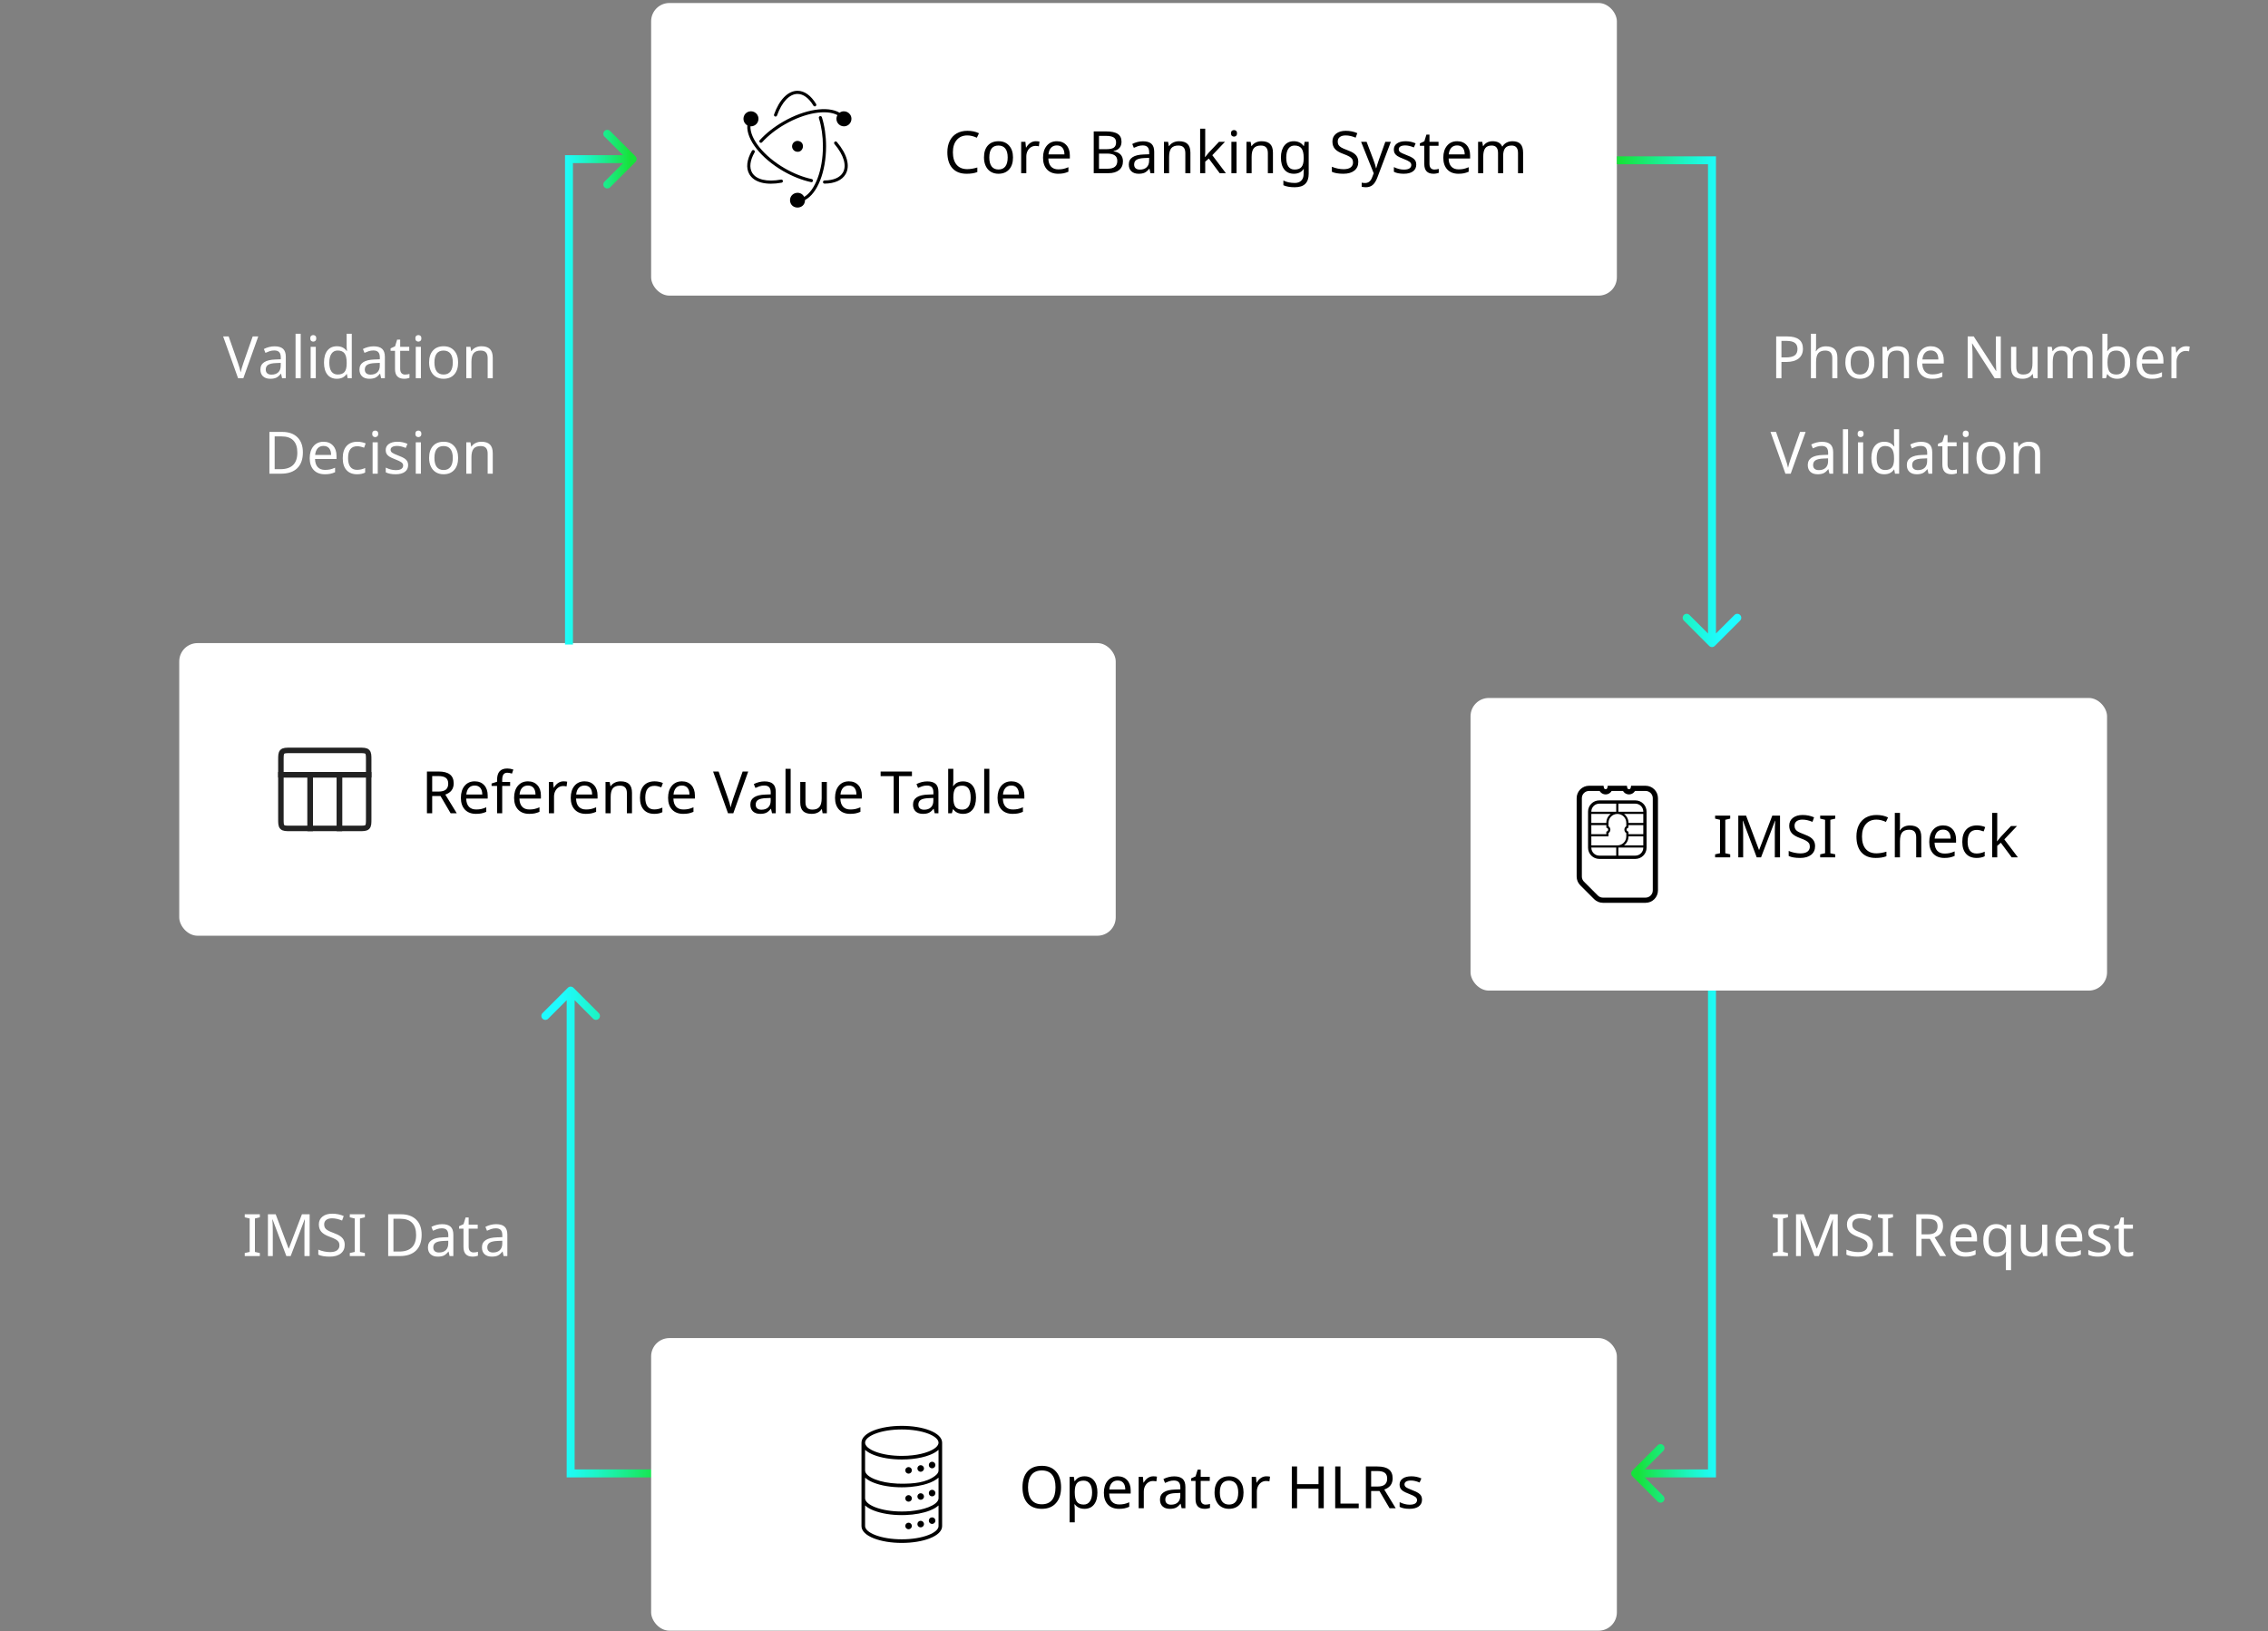 <?xml version="1.0" encoding="UTF-8"?> <svg xmlns="http://www.w3.org/2000/svg" width="570" height="410" viewBox="0 0 570 410" fill="none"><rect x="0" y="0" width="570" height="410" fill="#808080" stroke="none"/><rect x="163.645" y="0.754" width="242.71" height="73.548" rx="4.597" fill="white"></rect><g clip-path="url(#clip0_2970_23504)"><path d="M188.956 37.921C187.683 40.143 187.423 42.216 188.329 43.782C189.541 45.883 192.581 46.616 196.426 45.917C196.646 45.884 196.799 45.673 196.761 45.453C196.718 45.232 196.503 45.089 196.282 45.141C192.729 45.788 190.019 45.132 189.014 43.389C188.272 42.106 188.492 40.315 189.641 38.313C189.76 38.122 189.699 37.873 189.502 37.758C189.305 37.648 189.057 37.719 188.956 37.921ZM207.243 45.362C209.493 45.334 211.111 44.634 211.844 43.37C212.85 41.631 212.065 38.964 209.737 36.216C209.579 36.049 209.594 35.785 209.766 35.642C209.938 35.494 210.201 35.522 210.336 35.704C212.855 38.677 213.735 41.671 212.524 43.763C211.633 45.305 209.756 46.12 207.257 46.153C207.031 46.167 206.836 45.99 206.836 45.76C206.831 45.535 207.018 45.353 207.247 45.363L207.243 45.362ZM204.973 26.683C204.786 26.793 204.542 26.735 204.431 26.548C203.287 24.642 201.879 23.608 200.433 23.608C198.422 23.608 196.502 25.624 195.286 29.024C195.219 29.235 194.984 29.35 194.778 29.273C194.568 29.197 194.462 28.962 194.544 28.756C195.856 25.083 198.011 22.819 200.433 22.819C202.196 22.819 203.828 24.02 205.106 26.142C205.217 26.329 205.159 26.569 204.972 26.683L204.973 26.683ZM213.989 29.862C213.984 28.325 212.251 27.439 211.001 28.329C207.994 26.558 202.243 27.458 196.833 30.584C194.53 31.916 192.509 33.515 190.953 35.224C190.799 35.382 190.805 35.641 190.972 35.794C191.135 35.942 191.393 35.928 191.537 35.756C193.036 34.108 194.99 32.557 197.226 31.269C202.334 28.32 207.712 27.444 210.461 28.932C209.847 30.01 210.422 31.374 211.619 31.69C212.821 32.007 213.994 31.102 213.989 29.862ZM190.623 29.862C190.627 28.401 189.038 27.492 187.778 28.233C186.519 28.971 186.543 30.805 187.821 31.509C187.534 35.039 191.241 39.764 196.843 43.001C199.17 44.342 201.593 45.295 203.868 45.783C204.356 45.85 204.505 45.151 204.035 45.012C201.843 44.543 199.495 43.618 197.236 42.316C191.964 39.27 188.478 34.88 188.597 31.739C188.645 31.744 188.688 31.748 188.736 31.748C189.78 31.748 190.623 30.901 190.623 29.862ZM198.548 50.351C198.634 52.774 202.234 52.774 202.321 50.351C202.321 50.323 202.316 50.293 202.316 50.27C205.443 48.651 207.611 43.145 207.611 36.781C207.611 34.161 207.247 31.653 206.562 29.474C206.505 29.259 206.28 29.129 206.064 29.196C205.848 29.263 205.734 29.498 205.81 29.708C206.467 31.81 206.821 34.242 206.821 36.781C206.821 42.776 204.829 47.928 202.109 49.484C201.199 47.727 198.543 48.374 198.548 50.351ZM200.146 38.117C199.409 37.955 198.939 37.231 199.097 36.494C199.255 35.757 199.984 35.287 200.721 35.445C202.503 35.828 201.923 38.501 200.146 38.117Z" fill="black"></path></g><path d="M243.119 34.04C241.989 34.04 241.101 34.418 240.454 35.175C239.808 35.932 239.485 36.966 239.485 38.278C239.485 39.633 239.798 40.679 240.426 41.417C241.053 42.149 241.946 42.516 243.105 42.516C243.852 42.516 244.692 42.377 245.626 42.099V43.248C245.18 43.411 244.752 43.521 244.34 43.578C243.928 43.641 243.454 43.672 242.918 43.672C241.371 43.672 240.179 43.203 239.341 42.264C238.508 41.321 238.091 39.987 238.091 38.264C238.091 37.181 238.29 36.233 238.688 35.419C239.09 34.605 239.672 33.978 240.433 33.537C241.199 33.097 242.099 32.877 243.133 32.877C244.244 32.877 245.212 33.083 246.035 33.494L245.504 34.615C244.666 34.232 243.871 34.04 243.119 34.04ZM254.589 39.571C254.589 40.859 254.264 41.864 253.613 42.587C252.961 43.31 252.061 43.672 250.912 43.672C250.199 43.672 249.567 43.507 249.016 43.176C248.465 42.841 248.041 42.362 247.745 41.74C247.448 41.117 247.299 40.394 247.299 39.571C247.299 38.287 247.62 37.289 248.262 36.576C248.903 35.857 249.804 35.498 250.962 35.498C252.073 35.498 252.954 35.864 253.605 36.597C254.261 37.325 254.589 38.316 254.589 39.571ZM248.635 39.571C248.635 40.562 248.829 41.316 249.217 41.833C249.61 42.346 250.187 42.602 250.948 42.602C251.7 42.602 252.272 42.346 252.665 41.833C253.057 41.316 253.254 40.562 253.254 39.571C253.254 38.58 253.055 37.835 252.657 37.337C252.265 36.834 251.688 36.583 250.926 36.583C249.399 36.583 248.635 37.579 248.635 39.571ZM260.321 35.498C260.671 35.498 260.979 35.527 261.248 35.584L261.09 36.777C260.798 36.71 260.513 36.676 260.235 36.676C259.818 36.676 259.43 36.791 259.071 37.021C258.717 37.251 258.439 37.569 258.238 37.976C258.037 38.378 257.937 38.826 257.937 39.319V43.528H256.644V35.642H257.707L257.85 37.086H257.908C258.209 36.564 258.566 36.169 258.978 35.9C259.39 35.632 259.837 35.498 260.321 35.498ZM265.931 43.672C264.748 43.672 263.819 43.315 263.144 42.602C262.473 41.883 262.138 40.897 262.138 39.642C262.138 38.378 262.452 37.373 263.079 36.626C263.706 35.874 264.554 35.498 265.622 35.498C266.613 35.498 267.403 35.819 267.992 36.461C268.581 37.097 268.875 37.962 268.875 39.053V39.836H263.474C263.498 40.732 263.726 41.412 264.157 41.876C264.587 42.341 265.198 42.573 265.988 42.573C266.409 42.573 266.809 42.537 267.188 42.465C267.566 42.389 268.009 42.242 268.516 42.027V43.162C268.081 43.349 267.671 43.48 267.288 43.557C266.905 43.633 266.453 43.672 265.931 43.672ZM265.607 36.554C264.99 36.554 264.501 36.753 264.142 37.15C263.783 37.548 263.57 38.101 263.503 38.809H267.518C267.508 38.072 267.338 37.512 267.008 37.129C266.678 36.746 266.211 36.554 265.607 36.554ZM274.88 33.027H277.875C279.283 33.027 280.298 33.238 280.92 33.66C281.548 34.076 281.861 34.732 281.861 35.627C281.861 36.25 281.691 36.765 281.351 37.172C281.011 37.574 280.516 37.835 279.865 37.955V38.026C280.674 38.165 281.268 38.445 281.646 38.867C282.029 39.288 282.22 39.846 282.22 40.54C282.22 41.479 281.9 42.211 281.258 42.738C280.616 43.265 279.721 43.528 278.572 43.528H274.88V33.027ZM276.201 37.495H278.141C278.964 37.495 279.563 37.363 279.936 37.1C280.31 36.837 280.497 36.396 280.497 35.778C280.497 35.204 280.291 34.789 279.879 34.536C279.472 34.282 278.825 34.155 277.94 34.155H276.201V37.495ZM276.201 38.601V42.408H278.32C279.163 42.408 279.788 42.245 280.195 41.919C280.602 41.594 280.805 41.1 280.805 40.44C280.805 39.812 280.59 39.35 280.159 39.053C279.728 38.752 279.082 38.601 278.22 38.601H276.201ZM289.137 43.528L288.886 42.408H288.828C288.436 42.901 288.043 43.236 287.65 43.413C287.262 43.586 286.772 43.672 286.178 43.672C285.402 43.672 284.794 43.468 284.354 43.061C283.913 42.654 283.693 42.08 283.693 41.337C283.693 39.738 284.955 38.9 287.478 38.824L288.814 38.773V38.307C288.814 37.708 288.685 37.267 288.426 36.985C288.167 36.698 287.753 36.554 287.183 36.554C286.767 36.554 286.372 36.616 285.998 36.741C285.63 36.865 285.283 37.004 284.957 37.157L284.562 36.188C284.959 35.977 285.393 35.812 285.862 35.692C286.331 35.572 286.796 35.513 287.255 35.513C288.208 35.513 288.917 35.723 289.381 36.145C289.846 36.566 290.078 37.236 290.078 38.156V43.528H289.137ZM286.472 42.63C287.195 42.63 287.763 42.437 288.175 42.049C288.591 41.656 288.8 41.1 288.8 40.382V39.671L287.636 39.721C286.731 39.755 286.07 39.899 285.654 40.152C285.242 40.406 285.036 40.806 285.036 41.352C285.036 41.764 285.16 42.08 285.409 42.3C285.663 42.52 286.018 42.63 286.472 42.63ZM297.9 43.528V38.486C297.9 37.844 297.756 37.368 297.469 37.057C297.186 36.741 296.741 36.583 296.133 36.583C295.324 36.583 294.735 36.808 294.366 37.258C294.002 37.703 293.82 38.431 293.82 39.441V43.528H292.527V35.642H293.569L293.763 36.719H293.834C294.079 36.331 294.421 36.032 294.862 35.821C295.302 35.606 295.788 35.498 296.32 35.498C297.287 35.498 298.005 35.733 298.474 36.202C298.944 36.671 299.178 37.402 299.178 38.393V43.528H297.9ZM302.899 39.47L303.337 38.91L303.84 38.307L306.361 35.642H307.869L304.68 39.01L308.092 43.528H306.533L303.797 39.851L302.899 40.634V43.528H301.62V32.352H302.899V38.192L302.841 39.47H302.899ZM310.771 43.528H309.478V35.642H310.771V43.528ZM309.377 33.509C309.377 33.221 309.449 33.013 309.593 32.884C309.741 32.755 309.923 32.69 310.139 32.69C310.34 32.69 310.514 32.755 310.663 32.884C310.816 33.013 310.893 33.221 310.893 33.509C310.893 33.791 310.816 33.999 310.663 34.133C310.514 34.268 310.34 34.335 310.139 34.335C309.923 34.335 309.741 34.268 309.593 34.133C309.449 33.999 309.377 33.791 309.377 33.509ZM318.643 43.528V38.486C318.643 37.844 318.499 37.368 318.212 37.057C317.929 36.741 317.484 36.583 316.876 36.583C316.067 36.583 315.478 36.808 315.109 37.258C314.745 37.703 314.563 38.431 314.563 39.441V43.528H313.27V35.642H314.312L314.506 36.719H314.577C314.822 36.331 315.164 36.032 315.604 35.821C316.045 35.606 316.531 35.498 317.063 35.498C318.03 35.498 318.748 35.733 319.217 36.202C319.687 36.671 319.921 37.402 319.921 38.393V43.528H318.643ZM325.365 42.616C326.16 42.616 326.737 42.403 327.096 41.977C327.46 41.546 327.642 40.856 327.642 39.908V39.599C327.642 38.546 327.46 37.78 327.096 37.301C326.732 36.822 326.146 36.583 325.337 36.583C324.676 36.583 324.164 36.846 323.8 37.373C323.441 37.895 323.261 38.642 323.261 39.614C323.261 40.591 323.436 41.335 323.785 41.847C324.14 42.36 324.666 42.616 325.365 42.616ZM327.628 43.456L327.671 42.487H327.614C327.082 43.277 326.268 43.672 325.172 43.672C324.152 43.672 323.354 43.318 322.78 42.609C322.21 41.895 321.925 40.892 321.925 39.599C321.925 38.331 322.212 37.33 322.787 36.597C323.366 35.864 324.156 35.498 325.157 35.498C326.225 35.498 327.049 35.896 327.628 36.691H327.707L327.879 35.642H328.906V43.657C328.906 44.788 328.619 45.637 328.044 46.207C327.475 46.777 326.586 47.062 325.38 47.062C324.231 47.062 323.285 46.894 322.543 46.559V45.367C323.309 45.779 324.278 45.985 325.452 45.985C326.122 45.985 326.651 45.788 327.039 45.396C327.432 45.003 327.628 44.459 327.628 43.765V43.456ZM341.368 40.72C341.368 41.634 341.038 42.355 340.377 42.882C339.716 43.408 338.797 43.672 337.619 43.672C336.374 43.672 335.411 43.507 334.731 43.176V41.912C335.177 42.104 335.663 42.255 336.189 42.365C336.721 42.475 337.216 42.53 337.676 42.53C338.461 42.53 339.053 42.379 339.45 42.077C339.848 41.776 340.046 41.361 340.046 40.835C340.046 40.485 339.975 40.198 339.831 39.973C339.687 39.748 339.445 39.537 339.105 39.341C338.77 39.145 338.26 38.922 337.576 38.673C336.604 38.319 335.909 37.902 335.493 37.423C335.076 36.94 334.868 36.317 334.868 35.556C334.868 34.737 335.174 34.086 335.787 33.602C336.405 33.118 337.216 32.877 338.222 32.877C339.271 32.877 340.236 33.073 341.117 33.466L340.707 34.6C339.807 34.227 338.969 34.04 338.193 34.04C337.571 34.04 337.082 34.174 336.728 34.442C336.379 34.711 336.204 35.086 336.204 35.57C336.204 35.915 336.271 36.202 336.405 36.432C336.544 36.657 336.764 36.863 337.066 37.05C337.372 37.236 337.851 37.449 338.502 37.689C339.283 37.976 339.864 38.256 340.247 38.529C340.631 38.797 340.913 39.109 341.095 39.463C341.277 39.812 341.368 40.231 341.368 40.72ZM342.072 35.642H343.458L345.16 40.131C345.519 41.108 345.74 41.824 345.821 42.279H345.879C345.922 42.101 346.02 41.771 346.173 41.287C346.326 40.799 346.456 40.409 346.561 40.117L348.163 35.642H349.556L346.159 44.62C345.828 45.491 345.436 46.116 344.981 46.495C344.526 46.873 343.963 47.062 343.293 47.062C342.934 47.062 342.577 47.021 342.223 46.94V45.913C342.462 45.97 342.749 45.999 343.085 45.999C343.496 45.999 343.846 45.884 344.133 45.654C344.42 45.429 344.655 45.08 344.837 44.606L345.246 43.557L342.072 35.642ZM355.941 41.352C355.941 42.089 355.666 42.661 355.115 43.069C354.565 43.471 353.791 43.672 352.795 43.672C351.756 43.672 350.93 43.507 350.317 43.176V41.998C351.184 42.42 352.02 42.63 352.824 42.63C353.475 42.63 353.949 42.525 354.246 42.314C354.543 42.104 354.691 41.821 354.691 41.467C354.691 41.156 354.548 40.892 354.26 40.677C353.978 40.461 353.473 40.215 352.745 39.937C352.003 39.65 351.481 39.406 351.179 39.204C350.878 38.998 350.655 38.769 350.511 38.515C350.372 38.261 350.303 37.952 350.303 37.588C350.303 36.942 350.566 36.432 351.093 36.058C351.62 35.685 352.343 35.498 353.262 35.498C354.158 35.498 354.995 35.675 355.776 36.03L355.338 37.057C354.538 36.722 353.818 36.554 353.176 36.554C352.64 36.554 352.233 36.64 351.955 36.813C351.677 36.98 351.538 37.212 351.538 37.509C351.538 37.797 351.658 38.036 351.897 38.227C352.137 38.414 352.695 38.675 353.571 39.01C354.227 39.255 354.711 39.482 355.022 39.693C355.338 39.904 355.57 40.141 355.719 40.404C355.867 40.667 355.941 40.983 355.941 41.352ZM360.495 42.616C360.662 42.616 360.859 42.599 361.084 42.566C361.309 42.532 361.479 42.494 361.594 42.451V43.442C361.474 43.495 361.287 43.545 361.034 43.593C360.785 43.645 360.531 43.672 360.272 43.672C358.73 43.672 357.959 42.86 357.959 41.237V36.647H356.846V36.03L357.974 35.513L358.491 33.832H359.259V35.642H361.536V36.647H359.259V41.201C359.259 41.656 359.367 42.005 359.583 42.25C359.803 42.494 360.107 42.616 360.495 42.616ZM366.528 43.672C365.345 43.672 364.416 43.315 363.741 42.602C363.071 41.883 362.736 40.897 362.736 39.642C362.736 38.378 363.049 37.373 363.677 36.626C364.304 35.874 365.151 35.498 366.219 35.498C367.21 35.498 368.001 35.819 368.589 36.461C369.178 37.097 369.473 37.962 369.473 39.053V39.836H364.072C364.096 40.732 364.323 41.412 364.754 41.876C365.185 42.341 365.795 42.573 366.586 42.573C367.007 42.573 367.407 42.537 367.785 42.465C368.163 42.389 368.606 42.242 369.114 42.027V43.162C368.678 43.349 368.269 43.48 367.886 43.557C367.503 43.633 367.05 43.672 366.528 43.672ZM366.205 36.554C365.587 36.554 365.099 36.753 364.74 37.15C364.381 37.548 364.167 38.101 364.1 38.809H368.115C368.106 38.072 367.936 37.512 367.605 37.129C367.275 36.746 366.808 36.554 366.205 36.554ZM381.511 43.528V38.45C381.511 37.205 380.977 36.583 379.909 36.583C379.176 36.583 378.638 36.796 378.293 37.222C377.948 37.648 377.776 38.299 377.776 39.176V43.528H376.49V38.45C376.49 37.828 376.358 37.361 376.095 37.05C375.837 36.738 375.43 36.583 374.874 36.583C374.146 36.583 373.612 36.805 373.272 37.251C372.937 37.696 372.77 38.426 372.77 39.441V43.528H371.477V35.642H372.518L372.712 36.719H372.784C373.009 36.336 373.325 36.037 373.732 35.821C374.144 35.606 374.604 35.498 375.111 35.498C376.347 35.498 377.151 35.939 377.524 36.82H377.596C377.85 36.398 378.195 36.073 378.631 35.843C379.071 35.613 379.569 35.498 380.124 35.498C381.015 35.498 381.681 35.728 382.121 36.188C382.567 36.647 382.789 37.382 382.789 38.393V43.528H381.511Z" fill="black"></path><rect x="369.581" y="175.432" width="159.968" height="73.548" rx="4.597" fill="white"></rect><g clip-path="url(#clip1_2970_23504)"><path d="M415.772 198.409C415.21 197.846 414.426 197.496 413.568 197.496H409.935L409.828 198.018C409.809 198.116 409.755 198.203 409.679 198.266C409.602 198.329 409.51 198.365 409.402 198.366C409.295 198.365 409.202 198.329 409.126 198.266C409.05 198.203 408.996 198.116 408.976 198.018L408.87 197.496H404.065L403.959 198.018C403.939 198.116 403.885 198.203 403.81 198.266C403.733 198.329 403.641 198.365 403.533 198.366C403.426 198.365 403.333 198.329 403.257 198.266C403.181 198.203 403.127 198.116 403.107 198.018L403.001 197.496H399.368C398.509 197.496 397.726 197.846 397.164 198.409C396.601 198.971 396.25 199.754 396.251 200.613V220.315C396.251 221.141 396.579 221.934 397.164 222.519L400.647 226.003C401.232 226.587 402.024 226.915 402.851 226.915H413.568C414.426 226.916 415.21 226.566 415.772 226.003C416.335 225.441 416.685 224.657 416.685 223.798V200.613C416.685 199.754 416.335 198.971 415.772 198.409ZM415.381 223.798C415.38 224.301 415.179 224.75 414.85 225.08C414.52 225.409 414.071 225.611 413.568 225.611H402.851C402.37 225.611 401.909 225.42 401.569 225.08L398.086 221.597C397.746 221.257 397.555 220.795 397.555 220.315V200.613C397.555 200.111 397.757 199.661 398.086 199.331C398.416 199.002 398.865 198.8 399.368 198.8H402.028C402.132 198.98 402.267 199.14 402.426 199.271C402.725 199.52 403.114 199.67 403.533 199.67C403.951 199.67 404.341 199.52 404.641 199.271C404.799 199.14 404.934 198.98 405.038 198.8H407.897C408.001 198.98 408.136 199.14 408.295 199.271C408.594 199.52 408.984 199.67 409.402 199.67C409.821 199.67 410.211 199.52 410.51 199.271C410.669 199.14 410.803 198.98 410.907 198.8H413.568C414.07 198.8 414.52 199.002 414.85 199.331C415.179 199.661 415.38 200.111 415.381 200.613V223.798H415.381Z" fill="black"></path><path d="M411.004 201.173H401.931C401.155 201.173 400.448 201.49 399.939 202C399.43 202.509 399.113 203.216 399.113 203.992V213.065C399.113 213.841 399.43 214.548 399.939 215.057C400.448 215.566 401.155 215.883 401.931 215.883H411.004C411.78 215.883 412.487 215.566 412.996 215.057C413.506 214.548 413.823 213.841 413.823 213.065V203.992C413.823 203.216 413.506 202.509 412.996 202C412.487 201.49 411.78 201.173 411.004 201.173ZM399.938 203.992C399.938 203.442 400.161 202.945 400.522 202.583C400.885 202.221 401.381 201.999 401.932 201.999H406.193V204.027H399.938L399.938 203.992ZM399.938 204.577H404.828C404.148 205.084 403.706 205.892 403.706 206.807V206.845H399.938V204.577ZM399.938 207.395H403.706V208.02L403.876 208.09C403.962 208.125 404.037 208.185 404.089 208.262C404.141 208.338 404.171 208.429 404.171 208.528C404.171 208.628 404.141 208.718 404.089 208.794C404.037 208.871 403.962 208.931 403.876 208.966L403.706 209.036V209.663H399.938V207.395ZM406.193 215.058H401.931C401.381 215.058 400.885 214.835 400.522 214.474C400.161 214.111 399.938 213.615 399.938 213.065V213.031H406.192L406.193 215.058ZM399.938 212.481V210.213H403.965H403.98H404.255V209.383C404.368 209.31 404.466 209.217 404.543 209.106C404.655 208.942 404.721 208.742 404.721 208.528C404.721 208.315 404.655 208.115 404.543 207.951C404.466 207.84 404.368 207.747 404.255 207.673V206.807C404.256 206.189 404.505 205.632 404.91 205.227C405.298 204.84 405.826 204.597 406.412 204.577H406.566C407.153 204.597 407.681 204.84 408.069 205.227C408.474 205.632 408.723 206.189 408.723 206.807V207.664C408.607 207.736 408.505 207.829 408.427 207.942C408.31 208.107 408.241 208.311 408.242 208.528C408.242 208.746 408.31 208.949 408.427 209.115C408.505 209.227 408.607 209.32 408.723 209.393V210.25C408.723 210.868 408.474 211.424 408.069 211.829C407.675 212.223 407.137 212.468 406.54 212.481H399.938ZM412.998 213.065C412.997 213.615 412.775 214.111 412.413 214.474C412.05 214.835 411.554 215.058 411.004 215.058H406.743V213.031H412.998V213.065H412.998ZM412.998 212.481H408.149C408.83 211.974 409.273 211.164 409.273 210.25V210.213H412.998V212.481ZM412.998 209.663H409.273V209.038L409.097 208.97C409.008 208.936 408.931 208.875 408.877 208.799C408.823 208.722 408.792 208.63 408.792 208.528C408.792 208.427 408.823 208.335 408.877 208.258C408.931 208.181 409.008 208.121 409.097 208.087L409.273 208.019V207.395H412.998V209.663ZM412.998 206.845H409.273V206.807C409.273 205.892 408.831 205.084 408.151 204.577H412.998V206.845ZM412.998 204.027H406.743V201.999H411.004C411.554 201.999 412.05 202.221 412.413 202.583C412.775 202.945 412.997 203.442 412.998 203.992V204.027H412.998Z" fill="black"></path></g><path d="M434.84 215.496H431.048V214.735L432.284 214.455V206.051L431.048 205.757V204.995H434.84V205.757L433.605 206.051V214.455L434.84 214.735V215.496ZM441.506 215.496L438.044 206.288H437.986C438.058 207.054 438.094 208 438.094 209.125V215.496H436.873V204.995H438.827L442.066 213.6H442.123L445.42 204.995H447.36V215.496H446.052V209.039C446.052 208.321 446.086 207.409 446.153 206.302H446.095L442.59 215.496H441.506ZM456.172 212.688C456.172 213.602 455.842 214.323 455.181 214.85C454.52 215.376 453.601 215.64 452.423 215.64C451.178 215.64 450.216 215.474 449.536 215.144V213.88C449.981 214.072 450.467 214.222 450.994 214.332C451.525 214.443 452.021 214.498 452.481 214.498C453.266 214.498 453.857 214.347 454.255 214.045C454.652 213.744 454.851 213.329 454.851 212.803C454.851 212.453 454.779 212.166 454.635 211.941C454.492 211.716 454.25 211.505 453.91 211.309C453.575 211.112 453.065 210.89 452.38 210.641C451.408 210.286 450.714 209.87 450.297 209.391C449.881 208.907 449.672 208.285 449.672 207.524C449.672 206.705 449.979 206.053 450.592 205.57C451.209 205.086 452.021 204.844 453.026 204.844C454.075 204.844 455.04 205.041 455.921 205.433L455.512 206.568C454.611 206.195 453.773 206.008 452.998 206.008C452.375 206.008 451.887 206.142 451.533 206.41C451.183 206.678 451.008 207.054 451.008 207.538C451.008 207.883 451.075 208.17 451.209 208.4C451.348 208.625 451.568 208.831 451.87 209.017C452.177 209.204 452.655 209.417 453.307 209.657C454.087 209.944 454.669 210.224 455.052 210.497C455.435 210.765 455.717 211.076 455.899 211.431C456.081 211.78 456.172 212.199 456.172 212.688ZM461.243 215.496H457.451V214.735L458.686 214.455V206.051L457.451 205.757V204.995H461.243V205.757L460.008 206.051V214.455L461.243 214.735V215.496ZM471.593 206.008C470.463 206.008 469.575 206.386 468.928 207.143C468.282 207.899 467.959 208.934 467.959 210.246C467.959 211.601 468.272 212.647 468.9 213.384C469.527 214.117 470.42 214.483 471.579 214.483C472.326 214.483 473.166 214.344 474.1 214.067V215.216C473.654 215.379 473.226 215.489 472.814 215.546C472.402 215.609 471.928 215.64 471.392 215.64C469.845 215.64 468.653 215.17 467.815 214.232C466.982 213.289 466.565 211.955 466.565 210.231C466.565 209.149 466.764 208.201 467.162 207.387C467.564 206.573 468.146 205.946 468.907 205.505C469.673 205.065 470.573 204.844 471.607 204.844C472.718 204.844 473.686 205.05 474.509 205.462L473.978 206.583C473.14 206.2 472.345 206.008 471.593 206.008ZM481.584 215.496V210.454C481.584 209.812 481.44 209.336 481.153 209.025C480.87 208.709 480.425 208.551 479.817 208.551C479.017 208.551 478.431 208.773 478.057 209.219C477.689 209.664 477.504 210.399 477.504 211.424V215.496H476.211V204.32H477.504V207.595C477.504 208.026 477.48 208.395 477.432 208.701H477.519C477.753 208.318 478.086 208.019 478.517 207.804C478.948 207.588 479.434 207.48 479.975 207.48C480.933 207.48 481.653 207.71 482.137 208.17C482.621 208.625 482.862 209.355 482.862 210.361V215.496H481.584ZM488.659 215.64C487.476 215.64 486.547 215.283 485.872 214.569C485.201 213.851 484.866 212.865 484.866 211.61C484.866 210.346 485.18 209.341 485.807 208.594C486.434 207.842 487.282 207.466 488.35 207.466C489.341 207.466 490.131 207.787 490.72 208.428C491.309 209.065 491.603 209.93 491.603 211.021V211.804H486.202C486.226 212.7 486.454 213.38 486.885 213.844C487.316 214.309 487.926 214.541 488.716 214.541C489.137 214.541 489.537 214.505 489.916 214.433C490.294 214.356 490.737 214.21 491.244 213.995V215.13C490.809 215.316 490.399 215.448 490.016 215.525C489.633 215.601 489.181 215.64 488.659 215.64ZM488.335 208.522C487.718 208.522 487.229 208.721 486.87 209.118C486.511 209.515 486.298 210.068 486.231 210.777H490.246C490.236 210.04 490.066 209.48 489.736 209.096C489.406 208.713 488.939 208.522 488.335 208.522ZM496.768 215.64C495.633 215.64 494.749 215.293 494.117 214.598C493.485 213.899 493.169 212.898 493.169 211.596C493.169 210.274 493.488 209.257 494.124 208.543C494.766 207.825 495.678 207.466 496.861 207.466C497.244 207.466 497.622 207.507 497.996 207.588C498.374 207.665 498.685 207.765 498.93 207.89L498.535 208.967C497.869 208.718 497.302 208.594 496.832 208.594C496.037 208.594 495.451 208.845 495.073 209.348C494.694 209.846 494.505 210.59 494.505 211.582C494.505 212.534 494.694 213.265 495.073 213.772C495.451 214.275 496.011 214.526 496.753 214.526C497.448 214.526 498.13 214.373 498.8 214.067V215.216C498.254 215.498 497.577 215.64 496.768 215.64ZM501.953 211.438L502.392 210.878L502.894 210.274L505.415 207.61H506.924L503.735 210.978L507.146 215.496H505.588L502.851 211.819L501.953 212.602V215.496H500.675V204.32H501.953V210.159L501.896 211.438H501.953Z" fill="black"></path><rect x="45.048" y="161.641" width="235.355" height="73.548" rx="4.597" fill="white"></rect><path d="M85.306 194.738H92.661V205.77C92.661 206.926 92.661 207.504 92.302 207.863C91.943 208.222 91.365 208.222 90.21 208.222H85.306V194.738Z" stroke="#222222" stroke-width="1.379" stroke-linecap="round"></path><path d="M70.597 194.738H77.952V208.222H73.048C71.893 208.222 71.315 208.222 70.956 207.863C70.597 207.504 70.597 206.926 70.597 205.77V194.738Z" stroke="#222222" stroke-width="1.379" stroke-linecap="round"></path><path d="M85.306 194.738H77.952V208.222H85.306V194.738Z" stroke="#222222" stroke-width="1.379" stroke-linecap="round"></path><path d="M70.597 191.06C70.597 189.905 70.597 189.327 70.956 188.968C71.315 188.609 71.893 188.609 73.048 188.609H90.21C91.365 188.609 91.943 188.609 92.302 188.968C92.661 189.327 92.661 189.905 92.661 191.06V194.738H70.597V191.06Z" stroke="#222222" stroke-width="1.379" stroke-linecap="round"></path><path d="M108.62 198.957H110.193C111.046 198.957 111.668 198.789 112.061 198.454C112.453 198.119 112.65 197.621 112.65 196.96C112.65 196.299 112.451 195.818 112.054 195.516C111.656 195.21 111.012 195.057 110.121 195.057H108.62V198.957ZM108.62 200.077V204.415H107.299V193.915H110.193C111.496 193.915 112.458 194.164 113.081 194.662C113.708 195.155 114.022 195.899 114.022 196.895C114.022 198.289 113.32 199.227 111.917 199.711L114.797 204.415H113.253L110.71 200.077H108.62ZM119.624 204.559C118.441 204.559 117.512 204.202 116.837 203.489C116.167 202.771 115.832 201.784 115.832 200.53C115.832 199.265 116.145 198.26 116.772 197.513C117.4 196.761 118.247 196.385 119.315 196.385C120.306 196.385 121.096 196.706 121.685 197.348C122.274 197.985 122.569 198.849 122.569 199.941V200.723H117.167C117.191 201.619 117.419 202.299 117.85 202.763C118.281 203.228 118.891 203.46 119.681 203.46C120.103 203.46 120.503 203.424 120.881 203.352C121.259 203.276 121.702 203.13 122.21 202.914V204.049C121.774 204.236 121.364 204.367 120.981 204.444C120.598 204.521 120.146 204.559 119.624 204.559ZM119.301 197.441C118.683 197.441 118.195 197.64 117.835 198.037C117.476 198.435 117.263 198.988 117.196 199.696H121.211C121.202 198.959 121.032 198.399 120.701 198.016C120.371 197.633 119.904 197.441 119.301 197.441ZM128.207 197.534H126.217V204.415H124.925V197.534H123.545V196.931L124.925 196.486V196.033C124.925 195.076 125.133 194.357 125.549 193.879C125.971 193.4 126.617 193.16 127.489 193.16C127.991 193.16 128.501 193.249 129.019 193.426L128.674 194.439C128.228 194.295 127.838 194.223 127.503 194.223C127.067 194.223 126.744 194.367 126.533 194.654C126.323 194.942 126.217 195.397 126.217 196.019V196.529H128.207V197.534ZM132.998 204.559C131.815 204.559 130.886 204.202 130.211 203.489C129.54 202.771 129.205 201.784 129.205 200.53C129.205 199.265 129.519 198.26 130.146 197.513C130.773 196.761 131.621 196.385 132.689 196.385C133.68 196.385 134.47 196.706 135.059 197.348C135.648 197.985 135.942 198.849 135.942 199.941V200.723H130.541C130.565 201.619 130.793 202.299 131.224 202.763C131.654 203.228 132.265 203.46 133.055 203.46C133.476 203.46 133.876 203.424 134.255 203.352C134.633 203.276 135.076 203.13 135.583 202.914V204.049C135.148 204.236 134.738 204.367 134.355 204.444C133.972 204.521 133.52 204.559 132.998 204.559ZM132.674 197.441C132.057 197.441 131.568 197.64 131.209 198.037C130.85 198.435 130.637 198.988 130.57 199.696H134.585C134.575 198.959 134.405 198.399 134.075 198.016C133.745 197.633 133.278 197.441 132.674 197.441ZM141.624 196.385C141.973 196.385 142.282 196.414 142.55 196.471L142.392 197.664C142.1 197.597 141.815 197.563 141.538 197.563C141.121 197.563 140.733 197.678 140.374 197.908C140.02 198.138 139.742 198.456 139.541 198.863C139.34 199.265 139.239 199.713 139.239 200.206V204.415H137.946V196.529H139.009L139.153 197.973H139.21C139.512 197.451 139.869 197.056 140.281 196.788C140.692 196.519 141.14 196.385 141.624 196.385ZM147.233 204.559C146.051 204.559 145.122 204.202 144.446 203.489C143.776 202.771 143.441 201.784 143.441 200.53C143.441 199.265 143.755 198.26 144.382 197.513C145.009 196.761 145.857 196.385 146.924 196.385C147.916 196.385 148.706 196.706 149.295 197.348C149.884 197.985 150.178 198.849 150.178 199.941V200.723H144.777C144.801 201.619 145.028 202.299 145.459 202.763C145.89 203.228 146.501 203.46 147.291 203.46C147.712 203.46 148.112 203.424 148.49 203.352C148.868 203.276 149.311 203.13 149.819 202.914V204.049C149.383 204.236 148.974 204.367 148.591 204.444C148.208 204.521 147.755 204.559 147.233 204.559ZM146.91 197.441C146.292 197.441 145.804 197.64 145.445 198.037C145.086 198.435 144.873 198.988 144.806 199.696H148.821C148.811 198.959 148.641 198.399 148.311 198.016C147.98 197.633 147.513 197.441 146.91 197.441ZM157.554 204.415V199.373C157.554 198.732 157.411 198.255 157.123 197.944C156.841 197.628 156.396 197.47 155.788 197.47C154.978 197.47 154.389 197.695 154.021 198.145C153.657 198.59 153.475 199.318 153.475 200.328V204.415H152.182V196.529H153.223L153.417 197.606H153.489C153.733 197.218 154.076 196.919 154.516 196.709C154.957 196.493 155.443 196.385 155.974 196.385C156.942 196.385 157.66 196.62 158.129 197.089C158.598 197.558 158.833 198.289 158.833 199.28V204.415H157.554ZM164.435 204.559C163.3 204.559 162.417 204.212 161.785 203.517C161.153 202.818 160.837 201.818 160.837 200.515C160.837 199.194 161.155 198.176 161.792 197.463C162.434 196.744 163.346 196.385 164.529 196.385C164.912 196.385 165.29 196.426 165.663 196.507C166.042 196.584 166.353 196.685 166.597 196.809L166.202 197.886C165.537 197.637 164.969 197.513 164.5 197.513C163.705 197.513 163.118 197.764 162.74 198.267C162.362 198.765 162.173 199.51 162.173 200.501C162.173 201.454 162.362 202.184 162.74 202.691C163.118 203.194 163.679 203.446 164.421 203.446C165.115 203.446 165.798 203.292 166.468 202.986V204.135C165.922 204.418 165.244 204.559 164.435 204.559ZM171.697 204.559C170.514 204.559 169.585 204.202 168.91 203.489C168.24 202.771 167.904 201.784 167.904 200.53C167.904 199.265 168.218 198.26 168.845 197.513C169.473 196.761 170.32 196.385 171.388 196.385C172.379 196.385 173.169 196.706 173.758 197.348C174.347 197.985 174.642 198.849 174.642 199.941V200.723H169.24C169.264 201.619 169.492 202.299 169.923 202.763C170.354 203.228 170.964 203.46 171.754 203.46C172.176 203.46 172.575 203.424 172.954 203.352C173.332 203.276 173.775 203.13 174.282 202.914V204.049C173.847 204.236 173.437 204.367 173.054 204.444C172.671 204.521 172.219 204.559 171.697 204.559ZM171.373 197.441C170.756 197.441 170.267 197.64 169.908 198.037C169.549 198.435 169.336 198.988 169.269 199.696H173.284C173.274 198.959 173.104 198.399 172.774 198.016C172.444 197.633 171.977 197.441 171.373 197.441ZM179.217 193.915H180.603L182.966 200.652C183.268 201.504 183.488 202.268 183.627 202.943C183.746 202.34 183.969 201.566 184.295 200.623L186.643 193.915H188.044L184.295 204.415H182.966L179.217 193.915ZM194.027 204.415L193.776 203.295H193.718C193.325 203.788 192.933 204.123 192.54 204.3C192.152 204.473 191.662 204.559 191.068 204.559C190.292 204.559 189.684 204.355 189.243 203.948C188.803 203.541 188.583 202.967 188.583 202.225C188.583 200.625 189.844 199.787 192.368 199.711L193.704 199.66V199.194C193.704 198.595 193.574 198.155 193.316 197.872C193.057 197.585 192.643 197.441 192.073 197.441C191.657 197.441 191.262 197.503 190.888 197.628C190.52 197.752 190.172 197.891 189.847 198.044L189.452 197.075C189.849 196.864 190.283 196.699 190.752 196.579C191.221 196.46 191.685 196.4 192.145 196.4C193.098 196.4 193.807 196.61 194.271 197.032C194.736 197.453 194.968 198.123 194.968 199.043V204.415H194.027ZM191.362 203.517C192.085 203.517 192.653 203.324 193.065 202.936C193.481 202.543 193.689 201.988 193.689 201.269V200.558L192.526 200.609C191.621 200.642 190.96 200.786 190.543 201.04C190.132 201.293 189.926 201.693 189.926 202.239C189.926 202.651 190.05 202.967 190.299 203.187C190.553 203.407 190.907 203.517 191.362 203.517ZM198.71 204.415H197.417V193.239H198.71V204.415ZM202.43 196.529V201.607C202.43 202.244 202.572 202.718 202.854 203.029C203.142 203.336 203.584 203.489 204.183 203.489C204.992 203.489 205.581 203.264 205.95 202.814C206.319 202.363 206.503 201.638 206.503 200.637V196.529H207.803V204.415H206.74L206.553 203.374H206.489C206.254 203.752 205.921 204.044 205.49 204.25C205.059 204.456 204.559 204.559 203.989 204.559C203.041 204.559 202.325 204.331 201.841 203.877C201.363 203.422 201.123 202.694 201.123 201.693V196.529H202.43ZM213.657 204.559C212.474 204.559 211.545 204.202 210.87 203.489C210.199 202.771 209.864 201.784 209.864 200.53C209.864 199.265 210.178 198.26 210.805 197.513C211.432 196.761 212.28 196.385 213.348 196.385C214.339 196.385 215.129 196.706 215.718 197.348C216.307 197.985 216.601 198.849 216.601 199.941V200.723H211.2C211.224 201.619 211.452 202.299 211.883 202.763C212.314 203.228 212.924 203.46 213.714 203.46C214.135 203.46 214.535 203.424 214.914 203.352C215.292 203.276 215.735 203.13 216.242 202.914V204.049C215.807 204.236 215.397 204.367 215.014 204.444C214.631 204.521 214.179 204.559 213.657 204.559ZM213.333 197.441C212.716 197.441 212.227 197.64 211.868 198.037C211.509 198.435 211.296 198.988 211.229 199.696H215.244C215.234 198.959 215.064 198.399 214.734 198.016C214.404 197.633 213.937 197.441 213.333 197.441ZM225.931 204.415H224.603V195.078H221.32V193.915H229.192V195.078H225.931V204.415ZM234.91 204.415L234.658 203.295H234.601C234.208 203.788 233.815 204.123 233.423 204.3C233.035 204.473 232.544 204.559 231.95 204.559C231.175 204.559 230.567 204.355 230.126 203.948C229.685 203.541 229.465 202.967 229.465 202.225C229.465 200.625 230.727 199.787 233.25 199.711L234.586 199.66V199.194C234.586 198.595 234.457 198.155 234.198 197.872C233.94 197.585 233.526 197.441 232.956 197.441C232.539 197.441 232.144 197.503 231.771 197.628C231.402 197.752 231.055 197.891 230.729 198.044L230.334 197.075C230.732 196.864 231.165 196.699 231.634 196.579C232.104 196.46 232.568 196.4 233.028 196.4C233.981 196.4 234.689 196.61 235.154 197.032C235.618 197.453 235.85 198.123 235.85 199.043V204.415H234.91ZM232.245 203.517C232.968 203.517 233.535 203.324 233.947 202.936C234.364 202.543 234.572 201.988 234.572 201.269V200.558L233.408 200.609C232.503 200.642 231.843 200.786 231.426 201.04C231.014 201.293 230.808 201.693 230.808 202.239C230.808 202.651 230.933 202.967 231.182 203.187C231.436 203.407 231.79 203.517 232.245 203.517ZM242.035 196.4C243.074 196.4 243.876 196.759 244.441 197.477C245.006 198.19 245.288 199.189 245.288 200.472C245.288 201.775 245.001 202.782 244.426 203.496C243.852 204.205 243.054 204.559 242.035 204.559C241.503 204.559 241.029 204.463 240.612 204.272C240.196 204.08 239.856 203.795 239.592 203.417H239.492C239.344 203.992 239.255 204.324 239.226 204.415H238.3V193.239H239.592V195.954C239.592 196.495 239.569 197.037 239.521 197.578H239.592C240.124 196.792 240.938 196.4 242.035 196.4ZM241.819 197.47C241.024 197.47 240.454 197.695 240.11 198.145C239.765 198.595 239.592 199.356 239.592 200.429V200.486C239.592 201.564 239.767 202.335 240.117 202.799C240.471 203.259 241.048 203.489 241.848 203.489C242.556 203.489 243.083 203.23 243.428 202.713C243.777 202.191 243.952 201.439 243.952 200.458C243.952 199.462 243.777 198.715 243.428 198.217C243.078 197.719 242.542 197.47 241.819 197.47ZM248.642 204.415H247.35V193.239H248.642V204.415ZM254.496 204.559C253.313 204.559 252.384 204.202 251.709 203.489C251.039 202.771 250.704 201.784 250.704 200.53C250.704 199.265 251.017 198.26 251.645 197.513C252.272 196.761 253.119 196.385 254.187 196.385C255.178 196.385 255.968 196.706 256.557 197.348C257.146 197.985 257.441 198.849 257.441 199.941V200.723H252.04C252.064 201.619 252.291 202.299 252.722 202.763C253.153 203.228 253.763 203.46 254.554 203.46C254.975 203.46 255.375 203.424 255.753 203.352C256.131 203.276 256.574 203.13 257.082 202.914V204.049C256.646 204.236 256.237 204.367 255.854 204.444C255.471 204.521 255.018 204.559 254.496 204.559ZM254.173 197.441C253.555 197.441 253.067 197.64 252.708 198.037C252.349 198.435 252.135 198.988 252.068 199.696H256.083C256.074 198.959 255.904 198.399 255.573 198.016C255.243 197.633 254.776 197.441 254.173 197.441Z" fill="black"></path><path d="M453.12 87.648C453.12 88.721 452.754 89.544 452.021 90.119C451.288 90.689 450.256 90.974 448.925 90.974H447.719V95.06H446.397V84.56H449.177C451.805 84.56 453.12 85.589 453.12 87.648ZM447.719 89.839H448.774C449.818 89.839 450.575 89.671 451.044 89.336C451.513 88.996 451.748 88.453 451.748 87.706C451.748 87.03 451.53 86.525 451.094 86.19C450.659 85.855 449.979 85.687 449.055 85.687H447.719V89.839ZM460.496 95.06V90.018C460.496 89.377 460.353 88.9 460.065 88.589C459.783 88.273 459.337 88.115 458.729 88.115C457.93 88.115 457.343 88.338 456.97 88.783C456.601 89.228 456.417 89.963 456.417 90.988V95.06H455.124V83.885H456.417V87.16C456.417 87.591 456.393 87.959 456.345 88.266H456.431C456.666 87.883 456.998 87.584 457.429 87.368C457.86 87.153 458.346 87.045 458.887 87.045C459.845 87.045 460.566 87.275 461.049 87.734C461.533 88.189 461.775 88.919 461.775 89.925V95.06H460.496ZM471.069 91.103C471.069 92.391 470.743 93.397 470.092 94.12C469.441 94.843 468.541 95.204 467.391 95.204C466.678 95.204 466.046 95.039 465.495 94.709C464.945 94.373 464.521 93.894 464.224 93.272C463.927 92.65 463.779 91.927 463.779 91.103C463.779 89.82 464.099 88.821 464.741 88.108C465.383 87.39 466.283 87.03 467.442 87.03C468.553 87.03 469.434 87.397 470.085 88.129C470.741 88.857 471.069 89.848 471.069 91.103ZM465.115 91.103C465.115 92.094 465.308 92.848 465.696 93.365C466.089 93.878 466.666 94.134 467.427 94.134C468.179 94.134 468.751 93.878 469.144 93.365C469.537 92.848 469.733 92.094 469.733 91.103C469.733 90.112 469.534 89.367 469.137 88.869C468.744 88.366 468.167 88.115 467.406 88.115C465.878 88.115 465.115 89.111 465.115 91.103ZM478.495 95.06V90.018C478.495 89.377 478.352 88.9 478.065 88.589C477.782 88.273 477.337 88.115 476.729 88.115C475.919 88.115 475.33 88.34 474.962 88.79C474.598 89.236 474.416 89.963 474.416 90.974V95.06H473.123V87.174H474.164L474.358 88.251H474.43C474.674 87.864 475.017 87.564 475.457 87.354C475.898 87.138 476.384 87.03 476.915 87.03C477.883 87.03 478.601 87.265 479.07 87.734C479.539 88.204 479.774 88.934 479.774 89.925V95.06H478.495ZM485.57 95.204C484.387 95.204 483.459 94.847 482.783 94.134C482.113 93.416 481.778 92.429 481.778 91.175C481.778 89.911 482.091 88.905 482.719 88.158C483.346 87.406 484.194 87.03 485.261 87.03C486.253 87.03 487.043 87.351 487.632 87.993C488.221 88.63 488.515 89.494 488.515 90.586V91.369H483.114C483.138 92.264 483.365 92.944 483.796 93.409C484.227 93.873 484.838 94.105 485.628 94.105C486.049 94.105 486.449 94.069 486.827 93.997C487.205 93.921 487.648 93.775 488.156 93.559V94.694C487.72 94.881 487.311 95.013 486.928 95.089C486.545 95.166 486.092 95.204 485.57 95.204ZM485.247 88.086C484.629 88.086 484.141 88.285 483.782 88.682C483.423 89.08 483.21 89.633 483.143 90.341H487.158C487.148 89.604 486.978 89.044 486.648 88.661C486.317 88.278 485.85 88.086 485.247 88.086ZM502.844 95.06H501.3L495.676 86.341H495.618L495.654 86.923C495.712 87.794 495.741 88.551 495.741 89.192V95.06H494.52V84.56H496.049L496.373 85.07L499.82 90.399L501.652 93.25H501.709C501.7 93.135 501.68 92.726 501.652 92.022C501.623 91.314 501.609 90.801 501.609 90.485V84.56H502.844V95.06ZM506.737 87.174V92.252C506.737 92.889 506.878 93.363 507.161 93.674C507.448 93.981 507.891 94.134 508.489 94.134C509.299 94.134 509.888 93.909 510.256 93.459C510.625 93.009 510.809 92.283 510.809 91.282V87.174H512.109V95.06H511.046L510.86 94.019H510.795C510.56 94.397 510.228 94.689 509.797 94.895C509.366 95.101 508.865 95.204 508.295 95.204C507.347 95.204 506.632 94.977 506.148 94.522C505.669 94.067 505.43 93.339 505.43 92.338V87.174H506.737ZM524.643 95.06V89.982C524.643 88.737 524.109 88.115 523.041 88.115C522.308 88.115 521.77 88.328 521.425 88.754C521.08 89.18 520.908 89.832 520.908 90.708V95.06H519.622V89.982C519.622 89.36 519.491 88.893 519.227 88.582C518.969 88.271 518.562 88.115 518.006 88.115C517.278 88.115 516.744 88.338 516.404 88.783C516.069 89.228 515.902 89.959 515.902 90.974V95.06H514.609V87.174H515.65L515.844 88.251H515.916C516.141 87.868 516.457 87.569 516.864 87.354C517.276 87.138 517.736 87.03 518.243 87.03C519.479 87.03 520.283 87.471 520.657 88.352H520.728C520.982 87.931 521.327 87.605 521.763 87.375C522.203 87.145 522.701 87.03 523.257 87.03C524.147 87.03 524.813 87.26 525.253 87.72C525.699 88.18 525.921 88.915 525.921 89.925V95.06H524.643ZM532.105 87.045C533.144 87.045 533.946 87.404 534.511 88.122C535.076 88.836 535.359 89.834 535.359 91.117C535.359 92.42 535.072 93.428 534.497 94.141C533.923 94.85 533.125 95.204 532.105 95.204C531.574 95.204 531.1 95.108 530.683 94.917C530.267 94.725 529.927 94.44 529.663 94.062H529.563C529.414 94.637 529.326 94.969 529.297 95.06H528.37V83.885H529.663V86.6C529.663 87.141 529.639 87.682 529.591 88.223H529.663C530.195 87.437 531.009 87.045 532.105 87.045ZM531.89 88.115C531.095 88.115 530.525 88.34 530.18 88.79C529.836 89.24 529.663 90.002 529.663 91.074V91.132C529.663 92.209 529.838 92.98 530.188 93.444C530.542 93.904 531.119 94.134 531.919 94.134C532.627 94.134 533.154 93.875 533.499 93.358C533.848 92.836 534.023 92.085 534.023 91.103C534.023 90.107 533.848 89.36 533.499 88.862C533.149 88.364 532.613 88.115 531.89 88.115ZM540.775 95.204C539.592 95.204 538.663 94.847 537.988 94.134C537.317 93.416 536.982 92.429 536.982 91.175C536.982 89.911 537.296 88.905 537.923 88.158C538.55 87.406 539.398 87.03 540.466 87.03C541.457 87.03 542.247 87.351 542.836 87.993C543.425 88.63 543.719 89.494 543.719 90.586V91.369H538.318C538.342 92.264 538.57 92.944 539.001 93.409C539.431 93.873 540.042 94.105 540.832 94.105C541.253 94.105 541.653 94.069 542.032 93.997C542.41 93.921 542.853 93.775 543.36 93.559V94.694C542.925 94.881 542.515 95.013 542.132 95.089C541.749 95.166 541.296 95.204 540.775 95.204ZM540.451 88.086C539.834 88.086 539.345 88.285 538.986 88.682C538.627 89.08 538.414 89.633 538.347 90.341H542.362C542.352 89.604 542.182 89.044 541.852 88.661C541.522 88.278 541.055 88.086 540.451 88.086ZM549.401 87.03C549.75 87.03 550.059 87.059 550.327 87.117L550.169 88.309C549.877 88.242 549.592 88.208 549.315 88.208C548.898 88.208 548.51 88.323 548.151 88.553C547.797 88.783 547.519 89.101 547.318 89.508C547.117 89.911 547.016 90.358 547.016 90.852V95.06H545.723V87.174H546.786L546.93 88.618H546.987C547.289 88.096 547.646 87.701 548.058 87.433C548.469 87.165 548.917 87.03 549.401 87.03ZM444.968 108.56H446.354L448.717 115.297C449.019 116.149 449.239 116.913 449.378 117.588C449.497 116.985 449.72 116.211 450.046 115.268L452.394 108.56H453.795L450.046 119.06H448.717L444.968 108.56ZM459.778 119.06L459.527 117.94H459.469C459.076 118.433 458.684 118.768 458.291 118.946C457.903 119.118 457.413 119.204 456.819 119.204C456.043 119.204 455.435 119.001 454.994 118.594C454.554 118.187 454.334 117.612 454.334 116.87C454.334 115.27 455.595 114.433 458.119 114.356L459.455 114.306V113.839C459.455 113.24 459.325 112.8 459.067 112.517C458.808 112.23 458.394 112.086 457.824 112.086C457.408 112.086 457.013 112.149 456.639 112.273C456.271 112.397 455.923 112.536 455.598 112.69L455.203 111.72C455.6 111.509 456.034 111.344 456.503 111.224C456.972 111.105 457.436 111.045 457.896 111.045C458.849 111.045 459.558 111.255 460.022 111.677C460.487 112.098 460.719 112.769 460.719 113.688V119.06H459.778ZM457.113 118.163C457.836 118.163 458.404 117.969 458.816 117.581C459.232 117.188 459.44 116.633 459.44 115.915V115.203L458.277 115.254C457.372 115.287 456.711 115.431 456.294 115.685C455.883 115.938 455.677 116.338 455.677 116.884C455.677 117.296 455.801 117.612 456.05 117.832C456.304 118.052 456.658 118.163 457.113 118.163ZM464.461 119.06H463.168V107.885H464.461V119.06ZM468.253 119.06H466.96V111.174H468.253V119.06ZM466.86 109.041C466.86 108.754 466.932 108.545 467.075 108.416C467.224 108.287 467.406 108.222 467.621 108.222C467.822 108.222 467.997 108.287 468.146 108.416C468.299 108.545 468.375 108.754 468.375 109.041C468.375 109.323 468.299 109.532 468.146 109.666C467.997 109.8 467.822 109.867 467.621 109.867C467.406 109.867 467.224 109.8 467.075 109.666C466.932 109.532 466.86 109.323 466.86 109.041ZM473.547 119.204C472.522 119.204 471.727 118.85 471.162 118.141C470.597 117.432 470.315 116.429 470.315 115.132C470.315 113.844 470.597 112.838 471.162 112.115C471.732 111.392 472.532 111.03 473.561 111.03C474.619 111.03 475.433 111.418 476.003 112.194H476.097C476.082 112.098 476.063 111.907 476.039 111.619C476.015 111.327 476.003 111.131 476.003 111.03V107.885H477.296V119.06H476.255L476.061 118.005H476.003C475.452 118.804 474.634 119.204 473.547 119.204ZM473.755 118.134C474.54 118.134 475.113 117.921 475.472 117.495C475.836 117.064 476.018 116.36 476.018 115.383V115.146C476.018 114.049 475.833 113.269 475.464 112.805C475.101 112.335 474.526 112.101 473.741 112.101C473.075 112.101 472.56 112.366 472.196 112.898C471.833 113.425 471.651 114.179 471.651 115.16C471.651 116.137 471.83 116.877 472.189 117.38C472.553 117.883 473.075 118.134 473.755 118.134ZM484.672 119.06L484.421 117.94H484.364C483.971 118.433 483.578 118.768 483.186 118.946C482.798 119.118 482.307 119.204 481.713 119.204C480.938 119.204 480.329 119.001 479.889 118.594C479.448 118.187 479.228 117.612 479.228 116.87C479.228 115.27 480.49 114.433 483.013 114.356L484.349 114.306V113.839C484.349 113.24 484.22 112.8 483.961 112.517C483.703 112.23 483.289 112.086 482.719 112.086C482.302 112.086 481.907 112.149 481.534 112.273C481.165 112.397 480.818 112.536 480.492 112.69L480.097 111.72C480.495 111.509 480.928 111.344 481.397 111.224C481.866 111.105 482.331 111.045 482.791 111.045C483.743 111.045 484.452 111.255 484.917 111.677C485.381 112.098 485.613 112.769 485.613 113.688V119.06H484.672ZM482.008 118.163C482.731 118.163 483.298 117.969 483.71 117.581C484.127 117.188 484.335 116.633 484.335 115.915V115.203L483.171 115.254C482.266 115.287 481.605 115.431 481.189 115.685C480.777 115.938 480.571 116.338 480.571 116.884C480.571 117.296 480.696 117.612 480.945 117.832C481.198 118.052 481.553 118.163 482.008 118.163ZM490.698 118.148C490.866 118.148 491.062 118.131 491.287 118.098C491.512 118.064 491.682 118.026 491.797 117.983V118.974C491.678 119.027 491.491 119.077 491.237 119.125C490.988 119.178 490.734 119.204 490.476 119.204C488.934 119.204 488.163 118.392 488.163 116.769V112.18H487.05V111.562L488.177 111.045L488.695 109.364H489.463V111.174H491.74V112.18H489.463V116.733C489.463 117.188 489.571 117.538 489.786 117.782C490.007 118.026 490.311 118.148 490.698 118.148ZM494.67 119.06H493.378V111.174H494.67V119.06ZM493.277 109.041C493.277 108.754 493.349 108.545 493.492 108.416C493.641 108.287 493.823 108.222 494.038 108.222C494.239 108.222 494.414 108.287 494.563 108.416C494.716 108.545 494.792 108.754 494.792 109.041C494.792 109.323 494.716 109.532 494.563 109.666C494.414 109.8 494.239 109.867 494.038 109.867C493.823 109.867 493.641 109.8 493.492 109.666C493.349 109.532 493.277 109.323 493.277 109.041ZM504.022 115.103C504.022 116.391 503.696 117.396 503.045 118.12C502.394 118.843 501.494 119.204 500.345 119.204C499.631 119.204 498.999 119.039 498.448 118.708C497.898 118.373 497.474 117.894 497.177 117.272C496.88 116.65 496.732 115.926 496.732 115.103C496.732 113.82 497.053 112.821 497.694 112.108C498.336 111.39 499.236 111.03 500.395 111.03C501.506 111.03 502.387 111.397 503.038 112.129C503.694 112.857 504.022 113.848 504.022 115.103ZM498.068 115.103C498.068 116.094 498.262 116.848 498.649 117.365C499.042 117.878 499.619 118.134 500.38 118.134C501.132 118.134 501.704 117.878 502.097 117.365C502.49 116.848 502.686 116.094 502.686 115.103C502.686 114.112 502.487 113.367 502.09 112.869C501.697 112.366 501.12 112.115 500.359 112.115C498.831 112.115 498.068 113.111 498.068 115.103ZM511.449 119.06V114.018C511.449 113.377 511.305 112.9 511.018 112.589C510.735 112.273 510.29 112.115 509.682 112.115C508.872 112.115 508.284 112.34 507.915 112.79C507.551 113.235 507.369 113.963 507.369 114.974V119.06H506.076V111.174H507.118L507.311 112.251H507.383C507.628 111.864 507.97 111.564 508.41 111.354C508.851 111.138 509.337 111.03 509.868 111.03C510.836 111.03 511.554 111.265 512.023 111.734C512.492 112.204 512.727 112.934 512.727 113.925V119.06H511.449Z" fill="white"></path><path d="M449.349 315.706H445.557V314.944L446.792 314.664V306.261L445.557 305.966V305.205H449.349V305.966L448.114 306.261V314.664L449.349 314.944V315.706ZM456.014 315.706L452.552 306.498H452.495C452.567 307.264 452.603 308.209 452.603 309.335V315.706H451.382V305.205H453.335L456.575 313.809H456.632L459.929 305.205H461.868V315.706H460.561V309.249C460.561 308.53 460.594 307.618 460.661 306.512H460.604L457.099 315.706H456.014ZM470.681 312.897C470.681 313.812 470.351 314.532 469.69 315.059C469.029 315.586 468.11 315.849 466.932 315.849C465.687 315.849 464.724 315.684 464.044 315.354V314.09C464.49 314.281 464.976 314.432 465.502 314.542C466.034 314.652 466.529 314.707 466.989 314.707C467.774 314.707 468.366 314.556 468.763 314.255C469.161 313.953 469.359 313.539 469.359 313.012C469.359 312.663 469.288 312.375 469.144 312.15C469 311.925 468.758 311.715 468.418 311.518C468.083 311.322 467.573 311.099 466.889 310.85C465.917 310.496 465.222 310.079 464.806 309.6C464.389 309.117 464.181 308.494 464.181 307.733C464.181 306.914 464.487 306.263 465.1 305.779C465.718 305.296 466.529 305.054 467.535 305.054C468.584 305.054 469.549 305.25 470.43 305.643L470.02 306.778C469.12 306.404 468.282 306.218 467.506 306.218C466.884 306.218 466.395 306.352 466.041 306.62C465.692 306.888 465.517 307.264 465.517 307.747C465.517 308.092 465.584 308.379 465.718 308.609C465.857 308.834 466.077 309.04 466.379 309.227C466.685 309.414 467.164 309.627 467.815 309.866C468.596 310.154 469.177 310.434 469.56 310.707C469.944 310.975 470.226 311.286 470.408 311.64C470.59 311.99 470.681 312.409 470.681 312.897ZM475.752 315.706H471.959V314.944L473.195 314.664V306.261L471.959 305.966V305.205H475.752V305.966L474.516 306.261V314.664L475.752 314.944V315.706ZM482.927 310.247H484.5C485.352 310.247 485.975 310.079 486.367 309.744C486.76 309.409 486.956 308.911 486.956 308.25C486.956 307.589 486.758 307.108 486.36 306.806C485.963 306.5 485.319 306.347 484.428 306.347H482.927V310.247ZM482.927 311.367V315.706H481.605V305.205H484.5C485.802 305.205 486.765 305.454 487.387 305.952C488.015 306.445 488.328 307.19 488.328 308.186C488.328 309.579 487.627 310.517 486.224 311.001L489.104 315.706H487.56L485.017 311.367H482.927ZM493.931 315.849C492.748 315.849 491.819 315.492 491.144 314.779C490.473 314.061 490.138 313.074 490.138 311.82C490.138 310.556 490.452 309.55 491.079 308.803C491.706 308.051 492.554 307.676 493.622 307.676C494.613 307.676 495.403 307.996 495.992 308.638C496.581 309.275 496.875 310.139 496.875 311.231V312.014H491.474C491.498 312.909 491.726 313.589 492.156 314.054C492.587 314.518 493.198 314.75 493.988 314.75C494.409 314.75 494.809 314.714 495.187 314.643C495.566 314.566 496.009 314.42 496.516 314.204V315.339C496.081 315.526 495.671 315.658 495.288 315.734C494.905 315.811 494.452 315.849 493.931 315.849ZM493.607 308.731C492.99 308.731 492.501 308.93 492.142 309.328C491.783 309.725 491.57 310.278 491.503 310.987H495.518C495.508 310.249 495.338 309.689 495.008 309.306C494.678 308.923 494.211 308.731 493.607 308.731ZM501.896 314.779C502.667 314.779 503.229 314.568 503.584 314.147C503.938 313.726 504.125 313.029 504.144 312.057V311.791C504.144 310.704 503.962 309.926 503.598 309.457C503.234 308.983 502.657 308.746 501.867 308.746C501.192 308.746 500.675 309.012 500.316 309.543C499.957 310.075 499.777 310.829 499.777 311.805C499.777 312.768 499.954 313.505 500.309 314.018C500.668 314.525 501.197 314.779 501.896 314.779ZM501.645 315.849C500.629 315.849 499.842 315.49 499.282 314.772C498.721 314.054 498.441 313.055 498.441 311.777C498.441 310.493 498.726 309.49 499.296 308.767C499.87 308.039 500.668 307.676 501.688 307.676C502.765 307.676 503.584 308.083 504.144 308.897H504.201L504.395 307.819H505.423V319.239H504.13V315.871C504.13 315.344 504.154 314.937 504.201 314.65H504.115C503.565 315.449 502.741 315.849 501.645 315.849ZM509.15 307.819V312.897C509.15 313.534 509.291 314.008 509.574 314.319C509.861 314.626 510.304 314.779 510.903 314.779C511.712 314.779 512.301 314.554 512.67 314.104C513.038 313.654 513.223 312.928 513.223 311.928V307.819H514.523V315.706H513.46L513.273 314.664H513.208C512.974 315.042 512.641 315.334 512.21 315.54C511.779 315.746 511.279 315.849 510.709 315.849C509.761 315.849 509.045 315.622 508.561 315.167C508.082 314.712 507.843 313.984 507.843 312.983V307.819H509.15ZM520.376 315.849C519.194 315.849 518.265 315.492 517.59 314.779C516.919 314.061 516.584 313.074 516.584 311.82C516.584 310.556 516.898 309.55 517.525 308.803C518.152 308.051 519 307.676 520.068 307.676C521.059 307.676 521.849 307.996 522.438 308.638C523.027 309.275 523.321 310.139 523.321 311.231V312.014H517.92C517.944 312.909 518.171 313.589 518.602 314.054C519.033 314.518 519.644 314.75 520.434 314.75C520.855 314.75 521.255 314.714 521.633 314.643C522.012 314.566 522.455 314.42 522.962 314.204V315.339C522.526 315.526 522.117 315.658 521.734 315.734C521.351 315.811 520.898 315.849 520.376 315.849ZM520.053 308.731C519.435 308.731 518.947 308.93 518.588 309.328C518.229 309.725 518.016 310.278 517.949 310.987H521.964C521.954 310.249 521.784 309.689 521.454 309.306C521.123 308.923 520.657 308.731 520.053 308.731ZM530.461 313.529C530.461 314.267 530.185 314.839 529.635 315.246C529.084 315.648 528.311 315.849 527.315 315.849C526.276 315.849 525.45 315.684 524.837 315.354V314.176C525.703 314.597 526.539 314.808 527.343 314.808C527.995 314.808 528.469 314.702 528.765 314.492C529.062 314.281 529.211 313.999 529.211 313.644C529.211 313.333 529.067 313.07 528.78 312.854C528.497 312.639 527.992 312.392 527.264 312.114C526.522 311.827 526 311.583 525.699 311.382C525.397 311.176 525.174 310.946 525.031 310.692C524.892 310.438 524.822 310.13 524.822 309.766C524.822 309.119 525.086 308.609 525.612 308.236C526.139 307.862 526.862 307.676 527.781 307.676C528.677 307.676 529.515 307.853 530.295 308.207L529.857 309.234C529.058 308.899 528.337 308.731 527.695 308.731C527.159 308.731 526.752 308.818 526.474 308.99C526.197 309.158 526.058 309.39 526.058 309.687C526.058 309.974 526.177 310.213 526.417 310.405C526.656 310.592 527.214 310.853 528.09 311.188C528.746 311.432 529.23 311.659 529.541 311.87C529.857 312.081 530.089 312.318 530.238 312.581C530.386 312.845 530.461 313.161 530.461 313.529ZM535.014 314.793C535.182 314.793 535.378 314.777 535.603 314.743C535.828 314.71 535.998 314.671 536.113 314.628V315.619C535.993 315.672 535.807 315.722 535.553 315.77C535.304 315.823 535.05 315.849 534.792 315.849C533.25 315.849 532.479 315.038 532.479 313.414V308.825H531.366V308.207L532.493 307.69L533.01 306.009H533.779V307.819H536.056V308.825H533.779V313.378C533.779 313.833 533.887 314.183 534.102 314.427C534.322 314.671 534.626 314.793 535.014 314.793Z" fill="white"></path><path d="M143.419 370.335L142.419 370.335L142.419 371.335L143.419 371.335L143.419 370.335ZM144.126 248.273C143.736 247.882 143.103 247.882 142.712 248.273L136.348 254.637C135.958 255.027 135.958 255.66 136.348 256.051C136.739 256.441 137.372 256.441 137.763 256.051L143.419 250.394L149.076 256.051C149.467 256.441 150.1 256.441 150.49 256.051C150.881 255.66 150.881 255.027 150.49 254.637L144.126 248.273ZM167.323 369.335L143.419 369.335L143.419 371.335L167.323 371.335L167.323 369.335ZM144.419 370.335L144.419 248.98L142.419 248.98L142.419 370.335L144.419 370.335Z" fill="url(#paint0_linear_2970_23504)"></path><path d="M143 40L143 39L142 39L142 40L143 40ZM159.707 40.707C160.098 40.317 160.098 39.683 159.707 39.293L153.343 32.929C152.953 32.538 152.319 32.538 151.929 32.929C151.538 33.319 151.538 33.953 151.929 34.343L157.586 40L151.929 45.657C151.538 46.047 151.538 46.681 151.929 47.071C152.319 47.462 152.953 47.462 153.343 47.071L159.707 40.707ZM144 162L144 40L142 40L142 162L144 162ZM143 41L159 41L159 39L143 39L143 41Z" fill="url(#paint1_linear_2970_23504)"></path><path d="M65.303 315.706H61.511V314.944L62.746 314.664V306.261L61.511 305.966V305.205H65.303V305.966L64.067 306.261V314.664L65.303 314.944V315.706ZM71.968 315.706L68.506 306.498H68.449C68.521 307.264 68.557 308.209 68.557 309.335V315.706H67.336V305.205H69.289L72.528 313.809H72.586L75.883 305.205H77.822V315.706H76.515V309.249C76.515 308.53 76.548 307.618 76.615 306.512H76.558L73.053 315.706H71.968ZM86.635 312.897C86.635 313.812 86.304 314.532 85.644 315.059C84.983 315.586 84.064 315.849 82.886 315.849C81.641 315.849 80.678 315.684 79.998 315.354V314.09C80.444 314.281 80.93 314.432 81.456 314.542C81.988 314.652 82.483 314.707 82.943 314.707C83.728 314.707 84.32 314.556 84.717 314.255C85.115 313.953 85.313 313.539 85.313 313.012C85.313 312.663 85.241 312.375 85.098 312.15C84.954 311.925 84.712 311.715 84.372 311.518C84.037 311.322 83.527 311.099 82.843 310.85C81.871 310.496 81.176 310.079 80.76 309.6C80.343 309.117 80.135 308.494 80.135 307.733C80.135 306.914 80.441 306.263 81.054 305.779C81.672 305.296 82.483 305.054 83.489 305.054C84.537 305.054 85.502 305.25 86.383 305.643L85.974 306.778C85.074 306.404 84.236 306.218 83.46 306.218C82.838 306.218 82.349 306.352 81.995 306.62C81.645 306.888 81.471 307.264 81.471 307.747C81.471 308.092 81.538 308.379 81.672 308.609C81.811 308.834 82.031 309.04 82.332 309.227C82.639 309.414 83.118 309.627 83.769 309.866C84.549 310.154 85.131 310.434 85.514 310.707C85.897 310.975 86.18 311.286 86.362 311.64C86.544 311.99 86.635 312.409 86.635 312.897ZM91.706 315.706H87.913V314.944L89.149 314.664V306.261L87.913 305.966V305.205H91.706V305.966L90.47 306.261V314.664L91.706 314.944V315.706ZM105.97 310.355C105.97 312.088 105.496 313.414 104.548 314.334C103.605 315.248 102.249 315.706 100.483 315.706H97.559V305.205H100.791C102.424 305.205 103.696 305.655 104.605 306.555C105.515 307.451 105.97 308.717 105.97 310.355ZM104.577 310.398C104.577 309.062 104.246 308.051 103.585 307.367C102.929 306.677 101.936 306.332 100.605 306.332H98.881V314.571H100.31C103.154 314.571 104.577 313.18 104.577 310.398ZM112.994 315.706L112.743 314.585H112.686C112.293 315.078 111.9 315.413 111.508 315.591C111.12 315.763 110.629 315.849 110.035 315.849C109.26 315.849 108.651 315.646 108.211 315.239C107.77 314.832 107.55 314.257 107.55 313.515C107.55 311.916 108.812 311.078 111.335 311.001L112.671 310.951V310.484C112.671 309.885 112.542 309.445 112.283 309.162C112.025 308.875 111.611 308.731 111.041 308.731C110.624 308.731 110.229 308.794 109.856 308.918C109.487 309.043 109.14 309.181 108.814 309.335L108.419 308.365C108.817 308.154 109.25 307.989 109.719 307.87C110.189 307.75 110.653 307.69 111.113 307.69C112.066 307.69 112.774 307.901 113.239 308.322C113.703 308.743 113.935 309.414 113.935 310.333V315.706H112.994ZM110.33 314.808C111.053 314.808 111.62 314.614 112.032 314.226C112.449 313.833 112.657 313.278 112.657 312.56V311.849L111.493 311.899C110.588 311.932 109.928 312.076 109.511 312.33C109.099 312.584 108.893 312.983 108.893 313.529C108.893 313.941 109.018 314.257 109.267 314.477C109.521 314.698 109.875 314.808 110.33 314.808ZM119.021 314.793C119.188 314.793 119.384 314.777 119.609 314.743C119.835 314.71 120.005 314.671 120.119 314.628V315.619C120 315.672 119.813 315.722 119.559 315.77C119.31 315.823 119.056 315.849 118.798 315.849C117.256 315.849 116.485 315.038 116.485 313.414V308.825H115.372V308.207L116.499 307.69L117.017 306.009H117.785V307.819H120.062V308.825H117.785V313.378C117.785 313.833 117.893 314.183 118.108 314.427C118.329 314.671 118.633 314.793 119.021 314.793ZM126.569 315.706L126.318 314.585H126.26C125.868 315.078 125.475 315.413 125.083 315.591C124.695 315.763 124.204 315.849 123.61 315.849C122.834 315.849 122.226 315.646 121.786 315.239C121.345 314.832 121.125 314.257 121.125 313.515C121.125 311.916 122.387 311.078 124.91 311.001L126.246 310.951V310.484C126.246 309.885 126.117 309.445 125.858 309.162C125.6 308.875 125.185 308.731 124.616 308.731C124.199 308.731 123.804 308.794 123.431 308.918C123.062 309.043 122.715 309.181 122.389 309.335L121.994 308.365C122.392 308.154 122.825 307.989 123.294 307.87C123.763 307.75 124.228 307.69 124.687 307.69C125.64 307.69 126.349 307.901 126.814 308.322C127.278 308.743 127.51 309.414 127.51 310.333V315.706H126.569ZM123.905 314.808C124.628 314.808 125.195 314.614 125.607 314.226C126.023 313.833 126.232 313.278 126.232 312.56V311.849L125.068 311.899C124.163 311.932 123.502 312.076 123.086 312.33C122.674 312.584 122.468 312.983 122.468 313.529C122.468 313.941 122.593 314.257 122.842 314.477C123.095 314.698 123.45 314.808 123.905 314.808Z" fill="white"></path><path d="M56.081 84.56H57.467L59.83 91.297C60.132 92.149 60.352 92.913 60.491 93.588C60.61 92.985 60.833 92.211 61.159 91.268L63.507 84.56H64.908L61.159 95.06H59.83L56.081 84.56ZM70.891 95.06L70.639 93.94H70.582C70.189 94.433 69.797 94.768 69.404 94.945C69.016 95.118 68.525 95.204 67.932 95.204C67.156 95.204 66.548 95.001 66.107 94.594C65.667 94.187 65.447 93.612 65.447 92.87C65.447 91.27 66.708 90.433 69.232 90.356L70.568 90.306V89.839C70.568 89.24 70.438 88.8 70.18 88.517C69.921 88.23 69.507 88.086 68.937 88.086C68.521 88.086 68.126 88.148 67.752 88.273C67.383 88.397 67.036 88.536 66.711 88.69L66.316 87.72C66.713 87.509 67.146 87.344 67.616 87.224C68.085 87.105 68.549 87.045 69.009 87.045C69.962 87.045 70.671 87.255 71.135 87.677C71.6 88.098 71.832 88.769 71.832 89.688V95.06H70.891ZM68.226 94.163C68.949 94.163 69.517 93.969 69.928 93.581C70.345 93.188 70.553 92.633 70.553 91.915V91.203L69.39 91.254C68.485 91.287 67.824 91.431 67.407 91.685C66.996 91.938 66.79 92.338 66.79 92.884C66.79 93.296 66.914 93.612 67.163 93.832C67.417 94.052 67.771 94.163 68.226 94.163ZM75.574 95.06H74.281V83.885H75.574V95.06ZM79.366 95.06H78.073V87.174H79.366V95.06ZM77.973 85.041C77.973 84.754 78.045 84.545 78.188 84.416C78.337 84.287 78.519 84.222 78.734 84.222C78.935 84.222 79.11 84.287 79.258 84.416C79.412 84.545 79.488 84.754 79.488 85.041C79.488 85.323 79.412 85.532 79.258 85.666C79.11 85.8 78.935 85.867 78.734 85.867C78.519 85.867 78.337 85.8 78.188 85.666C78.045 85.532 77.973 85.323 77.973 85.041ZM84.66 95.204C83.635 95.204 82.84 94.85 82.275 94.141C81.71 93.432 81.428 92.429 81.428 91.132C81.428 89.844 81.71 88.838 82.275 88.115C82.845 87.392 83.644 87.03 84.674 87.03C85.732 87.03 86.546 87.418 87.116 88.194H87.209C87.195 88.098 87.176 87.907 87.152 87.619C87.128 87.327 87.116 87.131 87.116 87.03V83.885H88.409V95.06H87.367L87.174 94.005H87.116C86.565 94.804 85.747 95.204 84.66 95.204ZM84.868 94.134C85.653 94.134 86.225 93.921 86.585 93.495C86.948 93.064 87.13 92.36 87.13 91.383V91.146C87.13 90.049 86.946 89.269 86.577 88.805C86.213 88.335 85.639 88.101 84.854 88.101C84.188 88.101 83.673 88.366 83.309 88.898C82.945 89.425 82.763 90.179 82.763 91.16C82.763 92.137 82.943 92.877 83.302 93.38C83.666 93.882 84.188 94.134 84.868 94.134ZM95.785 95.06L95.534 93.94H95.476C95.084 94.433 94.691 94.768 94.299 94.945C93.911 95.118 93.42 95.204 92.826 95.204C92.05 95.204 91.442 95.001 91.002 94.594C90.561 94.187 90.341 93.612 90.341 92.87C90.341 91.27 91.603 90.433 94.126 90.356L95.462 90.306V89.839C95.462 89.24 95.333 88.8 95.074 88.517C94.816 88.23 94.401 88.086 93.832 88.086C93.415 88.086 93.02 88.148 92.647 88.273C92.278 88.397 91.931 88.536 91.605 88.69L91.21 87.72C91.608 87.509 92.041 87.344 92.51 87.224C92.979 87.105 93.444 87.045 93.903 87.045C94.856 87.045 95.565 87.255 96.029 87.677C96.494 88.098 96.726 88.769 96.726 89.688V95.06H95.785ZM93.121 94.163C93.844 94.163 94.411 93.969 94.823 93.581C95.239 93.188 95.448 92.633 95.448 91.915V91.203L94.284 91.254C93.379 91.287 92.718 91.431 92.302 91.685C91.89 91.938 91.684 92.338 91.684 92.884C91.684 93.296 91.809 93.612 92.058 93.832C92.311 94.052 92.666 94.163 93.121 94.163ZM101.811 94.148C101.979 94.148 102.175 94.132 102.4 94.098C102.625 94.064 102.795 94.026 102.91 93.983V94.974C102.791 95.027 102.604 95.077 102.35 95.125C102.101 95.178 101.847 95.204 101.589 95.204C100.047 95.204 99.276 94.392 99.276 92.769V88.18H98.163V87.562L99.29 87.045L99.808 85.364H100.576V87.174H102.853V88.18H100.576V92.733C100.576 93.188 100.684 93.538 100.899 93.782C101.119 94.026 101.424 94.148 101.811 94.148ZM105.783 95.06H104.49V87.174H105.783V95.06ZM104.39 85.041C104.39 84.754 104.462 84.545 104.605 84.416C104.754 84.287 104.936 84.222 105.151 84.222C105.352 84.222 105.527 84.287 105.676 84.416C105.829 84.545 105.905 84.754 105.905 85.041C105.905 85.323 105.829 85.532 105.676 85.666C105.527 85.8 105.352 85.867 105.151 85.867C104.936 85.867 104.754 85.8 104.605 85.666C104.462 85.532 104.39 85.323 104.39 85.041ZM115.135 91.103C115.135 92.391 114.809 93.397 114.158 94.12C113.507 94.843 112.607 95.204 111.457 95.204C110.744 95.204 110.112 95.039 109.561 94.709C109.011 94.373 108.587 93.894 108.29 93.272C107.993 92.65 107.845 91.927 107.845 91.103C107.845 89.82 108.165 88.821 108.807 88.108C109.449 87.39 110.349 87.03 111.508 87.03C112.619 87.03 113.5 87.397 114.151 88.129C114.807 88.857 115.135 89.848 115.135 91.103ZM109.181 91.103C109.181 92.094 109.375 92.848 109.762 93.365C110.155 93.878 110.732 94.134 111.493 94.134C112.245 94.134 112.817 93.878 113.21 93.365C113.603 92.848 113.799 92.094 113.799 91.103C113.799 90.112 113.6 89.367 113.203 88.869C112.81 88.366 112.233 88.115 111.472 88.115C109.944 88.115 109.181 89.111 109.181 91.103ZM122.561 95.06V90.018C122.561 89.377 122.418 88.9 122.131 88.589C121.848 88.273 121.403 88.115 120.795 88.115C119.985 88.115 119.396 88.34 119.028 88.79C118.664 89.236 118.482 89.963 118.482 90.974V95.06H117.189V87.174H118.23L118.424 88.251H118.496C118.74 87.864 119.083 87.564 119.523 87.354C119.964 87.138 120.45 87.03 120.981 87.03C121.949 87.03 122.667 87.265 123.136 87.734C123.605 88.204 123.84 88.934 123.84 89.925V95.06H122.561ZM76.12 113.709C76.12 115.443 75.646 116.769 74.698 117.689C73.754 118.603 72.399 119.06 70.632 119.06H67.709V108.56H70.941C72.574 108.56 73.845 109.01 74.755 109.91C75.665 110.805 76.12 112.072 76.12 113.709ZM74.726 113.753C74.726 112.417 74.396 111.406 73.735 110.722C73.079 110.032 72.086 109.687 70.754 109.687H69.031V117.926H70.46C73.304 117.926 74.726 116.535 74.726 113.753ZM81.629 119.204C80.446 119.204 79.517 118.847 78.842 118.134C78.171 117.416 77.836 116.429 77.836 115.175C77.836 113.911 78.15 112.905 78.777 112.158C79.404 111.406 80.252 111.03 81.32 111.03C82.311 111.03 83.101 111.351 83.69 111.993C84.279 112.63 84.573 113.494 84.573 114.586V115.369H79.172C79.196 116.264 79.424 116.944 79.855 117.408C80.285 117.873 80.896 118.105 81.686 118.105C82.108 118.105 82.507 118.069 82.886 117.997C83.264 117.921 83.707 117.775 84.214 117.559V118.694C83.779 118.881 83.369 119.013 82.986 119.089C82.603 119.166 82.151 119.204 81.629 119.204ZM81.305 112.086C80.688 112.086 80.199 112.285 79.84 112.682C79.481 113.08 79.268 113.633 79.201 114.342H83.216C83.206 113.604 83.036 113.044 82.706 112.661C82.376 112.278 81.909 112.086 81.305 112.086ZM89.738 119.204C88.603 119.204 87.719 118.857 87.087 118.163C86.455 117.464 86.139 116.463 86.139 115.16C86.139 113.839 86.458 112.821 87.094 112.108C87.736 111.39 88.648 111.03 89.831 111.03C90.214 111.03 90.592 111.071 90.966 111.153C91.344 111.229 91.655 111.33 91.9 111.454L91.504 112.532C90.839 112.283 90.272 112.158 89.802 112.158C89.007 112.158 88.421 112.409 88.043 112.912C87.664 113.41 87.475 114.155 87.475 115.146C87.475 116.099 87.664 116.829 88.043 117.337C88.421 117.839 88.981 118.091 89.723 118.091C90.418 118.091 91.1 117.938 91.77 117.631V118.78C91.224 119.063 90.547 119.204 89.738 119.204ZM94.938 119.06H93.645V111.174H94.938V119.06ZM93.544 109.041C93.544 108.754 93.616 108.545 93.76 108.416C93.908 108.287 94.09 108.222 94.306 108.222C94.507 108.222 94.682 108.287 94.83 108.416C94.983 108.545 95.06 108.754 95.06 109.041C95.06 109.323 94.983 109.532 94.83 109.666C94.682 109.8 94.507 109.867 94.306 109.867C94.09 109.867 93.908 109.8 93.76 109.666C93.616 109.532 93.544 109.323 93.544 109.041ZM102.573 116.884C102.573 117.622 102.297 118.194 101.747 118.601C101.196 119.003 100.423 119.204 99.427 119.204C98.388 119.204 97.562 119.039 96.949 118.708V117.531C97.816 117.952 98.651 118.163 99.456 118.163C100.107 118.163 100.581 118.057 100.878 117.847C101.175 117.636 101.323 117.353 101.323 116.999C101.323 116.688 101.179 116.424 100.892 116.209C100.61 115.994 100.104 115.747 99.376 115.469C98.634 115.182 98.112 114.938 97.811 114.737C97.509 114.531 97.286 114.301 97.143 114.047C97.004 113.793 96.934 113.484 96.934 113.121C96.934 112.474 97.198 111.964 97.725 111.591C98.251 111.217 98.974 111.03 99.894 111.03C100.789 111.03 101.627 111.208 102.408 111.562L101.969 112.589C101.17 112.254 100.449 112.086 99.808 112.086C99.271 112.086 98.864 112.172 98.586 112.345C98.309 112.512 98.17 112.745 98.17 113.042C98.17 113.329 98.29 113.568 98.529 113.76C98.768 113.947 99.326 114.207 100.203 114.543C100.858 114.787 101.342 115.014 101.653 115.225C101.969 115.436 102.202 115.673 102.35 115.936C102.498 116.199 102.573 116.515 102.573 116.884ZM105.783 119.06H104.49V111.174H105.783V119.06ZM104.39 109.041C104.39 108.754 104.462 108.545 104.605 108.416C104.754 108.287 104.936 108.222 105.151 108.222C105.352 108.222 105.527 108.287 105.676 108.416C105.829 108.545 105.905 108.754 105.905 109.041C105.905 109.323 105.829 109.532 105.676 109.666C105.527 109.8 105.352 109.867 105.151 109.867C104.936 109.867 104.754 109.8 104.605 109.666C104.462 109.532 104.39 109.323 104.39 109.041ZM115.135 115.103C115.135 116.391 114.809 117.396 114.158 118.12C113.507 118.843 112.607 119.204 111.457 119.204C110.744 119.204 110.112 119.039 109.561 118.708C109.011 118.373 108.587 117.894 108.29 117.272C107.993 116.65 107.845 115.926 107.845 115.103C107.845 113.82 108.165 112.821 108.807 112.108C109.449 111.39 110.349 111.03 111.508 111.03C112.619 111.03 113.5 111.397 114.151 112.129C114.807 112.857 115.135 113.848 115.135 115.103ZM109.181 115.103C109.181 116.094 109.375 116.848 109.762 117.365C110.155 117.878 110.732 118.134 111.493 118.134C112.245 118.134 112.817 117.878 113.21 117.365C113.603 116.848 113.799 116.094 113.799 115.103C113.799 114.112 113.6 113.367 113.203 112.869C112.81 112.366 112.233 112.115 111.472 112.115C109.944 112.115 109.181 113.111 109.181 115.103ZM122.561 119.06V114.018C122.561 113.377 122.418 112.9 122.131 112.589C121.848 112.273 121.403 112.115 120.795 112.115C119.985 112.115 119.396 112.34 119.028 112.79C118.664 113.235 118.482 113.963 118.482 114.974V119.06H117.189V111.174H118.23L118.424 112.251H118.496C118.74 111.864 119.083 111.564 119.523 111.354C119.964 111.138 120.45 111.03 120.981 111.03C121.949 111.03 122.667 111.265 123.136 111.734C123.605 112.204 123.84 112.934 123.84 113.925V119.06H122.561Z" fill="white"></path><path d="M430.258 40.286H431.258V39.286H430.258V40.286ZM429.551 162.348C429.941 162.739 430.575 162.739 430.965 162.348L437.329 155.984C437.72 155.594 437.72 154.961 437.329 154.57C436.939 154.179 436.305 154.179 435.915 154.57L430.258 160.227L424.601 154.57C424.211 154.179 423.578 154.179 423.187 154.57C422.796 154.961 422.796 155.594 423.187 155.984L429.551 162.348ZM406.355 41.286H430.258V39.286H406.355V41.286ZM429.258 40.286V161.641H431.258V40.286H429.258Z" fill="url(#paint2_linear_2970_23504)"></path><path d="M430.258 370.335V371.335H431.258V370.335H430.258ZM410.245 369.628C409.854 370.018 409.854 370.651 410.245 371.042L416.608 377.406C416.999 377.796 417.632 377.796 418.023 377.406C418.413 377.015 418.413 376.382 418.023 375.991L412.366 370.335L418.023 364.678C418.413 364.287 418.413 363.654 418.023 363.264C417.632 362.873 416.999 362.873 416.608 363.264L410.245 369.628ZM429.258 248.98V370.335H431.258V248.98H429.258ZM430.258 369.335H410.952V371.335H430.258V369.335Z" fill="url(#paint3_linear_2970_23504)"></path><rect x="163.645" y="336.319" width="242.71" height="73.548" rx="4.597" fill="white"></rect><g clip-path="url(#clip2_2970_23504)"><path d="M228.345 370.391C228.801 370.391 229.171 370.021 229.171 369.565C229.171 369.108 228.801 368.738 228.345 368.738C227.889 368.738 227.519 369.108 227.519 369.565C227.519 370.021 227.889 370.391 228.345 370.391Z" fill="black"></path><path d="M231.388 369.918C231.845 369.918 232.215 369.548 232.215 369.091C232.215 368.635 231.845 368.265 231.388 368.265C230.932 368.265 230.562 368.635 230.562 369.091C230.562 369.548 230.932 369.918 231.388 369.918Z" fill="black"></path><path d="M234.257 369.053C234.713 369.053 235.083 368.683 235.083 368.226C235.083 367.77 234.713 367.4 234.257 367.4C233.8 367.4 233.43 367.77 233.43 368.226C233.43 368.683 233.8 369.053 234.257 369.053Z" fill="black"></path><path d="M228.345 377.441C228.801 377.441 229.171 377.071 229.171 376.615C229.171 376.158 228.801 375.788 228.345 375.788C227.889 375.788 227.519 376.158 227.519 376.615C227.519 377.071 227.889 377.441 228.345 377.441Z" fill="black"></path><path d="M231.388 376.968C231.845 376.968 232.215 376.598 232.215 376.141C232.215 375.685 231.845 375.315 231.388 375.315C230.932 375.315 230.562 375.685 230.562 376.141C230.562 376.598 230.932 376.968 231.388 376.968Z" fill="black"></path><path d="M234.257 376.102C234.713 376.102 235.083 375.732 235.083 375.276C235.083 374.82 234.713 374.45 234.257 374.45C233.8 374.45 233.43 374.82 233.43 375.276C233.43 375.732 233.8 376.102 234.257 376.102Z" fill="black"></path><path d="M228.345 384.37C228.801 384.37 229.171 384 229.171 383.543C229.171 383.087 228.801 382.717 228.345 382.717C227.889 382.717 227.519 383.087 227.519 383.543C227.519 384 227.889 384.37 228.345 384.37Z" fill="black"></path><path d="M231.388 383.896C231.845 383.896 232.215 383.526 232.215 383.07C232.215 382.614 231.845 382.244 231.388 382.244C230.932 382.244 230.562 382.614 230.562 383.07C230.562 383.526 230.932 383.896 231.388 383.896Z" fill="black"></path><path d="M234.257 383.032C234.713 383.032 235.083 382.662 235.083 382.205C235.083 381.749 234.713 381.379 234.257 381.379C233.8 381.379 233.43 381.749 233.43 382.205C233.43 382.662 233.8 383.032 234.257 383.032Z" fill="black"></path><path d="M236.778 362.608C236.777 361.401 235.668 360.305 233.655 359.52C231.775 358.787 229.286 358.383 226.645 358.383C224.004 358.383 221.515 358.787 219.636 359.519C217.621 360.305 216.512 361.402 216.512 362.61V369.598V376.587V383.576C216.512 384.783 217.621 385.881 219.636 386.666C221.515 387.399 224.004 387.803 226.645 387.803C229.286 387.803 231.775 387.399 233.655 386.666C235.669 385.881 236.778 384.783 236.778 383.576V376.587V376.587V369.599V369.598V362.61C236.778 362.609 236.778 362.609 236.778 362.608ZM217.417 364.407C217.417 364.408 217.418 364.408 217.419 364.409C218.052 364.995 218.838 365.389 219.636 365.7C221.515 366.433 224.005 366.836 226.645 366.836C227.553 366.836 228.443 366.789 229.296 366.696C230.925 366.52 232.421 366.181 233.655 365.7C234.438 365.395 235.221 365 235.848 364.43C235.855 364.423 235.864 364.416 235.871 364.409C235.872 364.408 235.873 364.408 235.874 364.407V369.598C235.874 369.753 235.838 369.906 235.777 370.048C235.624 370.409 235.34 370.69 235.035 370.927C232.741 372.715 229.444 372.921 226.645 372.921C226.254 372.921 225.863 372.912 225.472 372.893C223.387 372.794 221.464 372.431 219.964 371.846C218.345 371.215 217.417 370.396 217.417 369.598V364.407ZM219.964 360.362C221.741 359.669 224.114 359.287 226.645 359.287C229.176 359.287 231.549 359.669 233.326 360.362C234.945 360.993 235.874 361.812 235.874 362.61C235.874 363.407 234.945 364.226 233.326 364.857C232.215 365.29 230.872 365.602 229.403 365.774C228.521 365.878 227.594 365.932 226.645 365.932C224.114 365.932 221.741 365.55 219.964 364.857C218.345 364.226 217.417 363.407 217.417 362.61C217.417 361.813 218.345 360.993 219.964 360.362ZM217.417 371.396C217.417 371.396 217.418 371.397 217.419 371.398C217.428 371.406 217.437 371.414 217.446 371.422C218.073 371.991 218.852 372.383 219.636 372.689C221.515 373.421 224.005 373.825 226.645 373.825C226.998 373.825 227.347 373.818 227.693 373.803C228.076 373.788 228.455 373.763 228.827 373.731C228.837 373.73 228.847 373.729 228.857 373.728C229.988 373.627 231.062 373.449 232.038 373.201C233.217 372.901 234.415 372.482 235.413 371.769C235.573 371.654 235.727 371.53 235.872 371.397C235.873 371.397 235.873 371.396 235.874 371.395V376.587C235.874 376.685 235.859 376.783 235.833 376.878C235.832 376.881 235.832 376.884 235.831 376.887C235.705 377.328 235.356 377.67 235.002 377.941C234.581 378.262 234.017 378.566 233.326 378.835C232.062 379.328 230.497 379.663 228.788 379.815C228.742 379.819 228.695 379.823 228.648 379.827C227.998 379.881 227.327 379.909 226.645 379.909C224.114 379.909 221.742 379.528 219.964 378.835C218.345 378.204 217.417 377.384 217.417 376.587V371.396H217.417ZM235.874 383.576H235.874C235.874 384.373 234.945 385.192 233.326 385.823C231.549 386.516 229.176 386.898 226.645 386.898C224.114 386.898 221.742 386.516 219.964 385.823C218.345 385.192 217.417 384.373 217.417 383.576V378.384C217.417 378.385 217.418 378.385 217.419 378.386C217.429 378.395 217.439 378.404 217.449 378.413C218.078 378.984 218.85 379.371 219.636 379.677C221.515 380.41 224.005 380.814 226.645 380.814C226.987 380.814 227.325 380.807 227.661 380.793C229.919 380.704 232.018 380.315 233.655 379.677C234.259 379.442 234.846 379.155 235.378 378.782C235.54 378.669 235.695 378.546 235.841 378.413C235.851 378.404 235.862 378.395 235.872 378.386C235.873 378.385 235.873 378.385 235.874 378.384V383.576H235.874Z" fill="black"></path></g><path d="M266.67 373.828C266.67 375.509 266.244 376.83 265.392 377.793C264.544 378.755 263.357 379.236 261.829 379.236C260.283 379.236 259.086 378.765 258.238 377.821C257.395 376.873 256.974 375.537 256.974 373.814C256.974 372.104 257.393 370.78 258.231 369.842C259.074 368.898 260.278 368.427 261.844 368.427C263.366 368.427 264.552 368.906 265.399 369.863C266.247 370.816 266.67 372.138 266.67 373.828ZM258.367 373.828C258.367 375.217 258.662 376.275 259.251 377.003C259.84 377.731 260.699 378.094 261.829 378.094C262.955 378.094 263.809 377.735 264.394 377.017C264.978 376.299 265.27 375.236 265.27 373.828C265.27 372.425 264.98 371.369 264.401 370.661C263.821 369.947 262.969 369.59 261.844 369.59C260.704 369.59 259.84 369.952 259.251 370.675C258.662 371.393 258.367 372.444 258.367 373.828ZM272.553 379.236C271.495 379.236 270.681 378.856 270.111 378.094H270.025L270.053 378.389C270.092 378.762 270.111 379.095 270.111 379.387V382.627H268.818V371.206H269.881L270.053 372.284H270.111C270.417 371.853 270.772 371.542 271.174 371.35C271.576 371.159 272.04 371.063 272.567 371.063C273.592 371.063 274.387 371.42 274.952 372.133C275.522 372.842 275.806 373.842 275.806 375.135C275.806 376.423 275.522 377.429 274.952 378.152C274.382 378.875 273.582 379.236 272.553 379.236ZM272.337 372.147C271.557 372.147 270.992 372.368 270.642 372.808C270.298 373.249 270.12 373.941 270.111 374.884V375.135C270.111 376.203 270.288 376.976 270.642 377.455C270.997 377.929 271.571 378.166 272.366 378.166C273.027 378.166 273.542 377.898 273.91 377.362C274.284 376.826 274.471 376.079 274.471 375.121C274.471 374.158 274.284 373.423 273.91 372.916C273.542 372.404 273.017 372.147 272.337 372.147ZM281.222 379.236C280.039 379.236 279.11 378.88 278.435 378.166C277.765 377.448 277.43 376.462 277.43 375.207C277.43 373.943 277.743 372.937 278.371 372.19C278.998 371.439 279.845 371.063 280.913 371.063C281.904 371.063 282.694 371.384 283.283 372.025C283.872 372.662 284.167 373.526 284.167 374.618V375.401H278.766C278.79 376.296 279.017 376.976 279.448 377.441C279.879 377.905 280.489 378.138 281.279 378.138C281.701 378.138 282.101 378.102 282.479 378.03C282.857 377.953 283.3 377.807 283.808 377.592V378.726C283.372 378.913 282.963 379.045 282.58 379.122C282.196 379.198 281.744 379.236 281.222 379.236ZM280.899 372.119C280.281 372.119 279.793 372.317 279.434 372.715C279.074 373.112 278.861 373.665 278.794 374.374H282.809C282.8 373.636 282.63 373.076 282.299 372.693C281.969 372.31 281.502 372.119 280.899 372.119ZM289.848 371.063C290.198 371.063 290.507 371.092 290.775 371.149L290.617 372.341C290.325 372.274 290.04 372.241 289.762 372.241C289.345 372.241 288.958 372.356 288.598 372.585C288.244 372.815 287.966 373.134 287.765 373.541C287.564 373.943 287.464 374.391 287.464 374.884V379.093H286.171V371.206H287.234L287.377 372.65H287.435C287.737 372.128 288.093 371.733 288.505 371.465C288.917 371.197 289.365 371.063 289.848 371.063ZM296.973 379.093L296.722 377.972H296.664C296.272 378.466 295.879 378.801 295.486 378.978C295.099 379.15 294.608 379.236 294.014 379.236C293.238 379.236 292.63 379.033 292.19 378.626C291.749 378.219 291.529 377.644 291.529 376.902C291.529 375.303 292.791 374.465 295.314 374.388L296.65 374.338V373.871C296.65 373.273 296.521 372.832 296.262 372.55C296.004 372.262 295.589 372.119 295.02 372.119C294.603 372.119 294.208 372.181 293.834 372.305C293.466 372.43 293.119 372.569 292.793 372.722L292.398 371.752C292.795 371.542 293.229 371.376 293.698 371.257C294.167 371.137 294.632 371.077 295.091 371.077C296.044 371.077 296.753 371.288 297.217 371.709C297.682 372.131 297.914 372.801 297.914 373.72V379.093H296.973ZM294.308 378.195C295.031 378.195 295.599 378.001 296.011 377.613C296.427 377.221 296.636 376.665 296.636 375.947V375.236L295.472 375.286C294.567 375.32 293.906 375.463 293.49 375.717C293.078 375.971 292.872 376.371 292.872 376.916C292.872 377.328 292.996 377.644 293.245 377.865C293.499 378.085 293.854 378.195 294.308 378.195ZM302.999 378.181C303.167 378.181 303.363 378.164 303.588 378.13C303.813 378.097 303.983 378.058 304.098 378.015V379.007C303.978 379.059 303.792 379.11 303.538 379.157C303.289 379.21 303.035 379.236 302.777 379.236C301.235 379.236 300.464 378.425 300.464 376.802V372.212H299.351V371.594L300.478 371.077L300.995 369.396H301.764V371.206H304.041V372.212H301.764V376.766C301.764 377.221 301.872 377.57 302.087 377.814C302.307 378.058 302.611 378.181 302.999 378.181ZM312.53 375.135C312.53 376.423 312.205 377.429 311.554 378.152C310.902 378.875 310.002 379.236 308.853 379.236C308.139 379.236 307.507 379.071 306.957 378.741C306.406 378.406 305.982 377.927 305.685 377.304C305.389 376.682 305.24 375.959 305.24 375.135C305.24 373.852 305.561 372.854 306.203 372.14C306.844 371.422 307.744 371.063 308.903 371.063C310.014 371.063 310.895 371.429 311.546 372.162C312.202 372.89 312.53 373.881 312.53 375.135ZM306.576 375.135C306.576 376.126 306.77 376.881 307.158 377.398C307.551 377.91 308.128 378.166 308.889 378.166C309.641 378.166 310.213 377.91 310.605 377.398C310.998 376.881 311.194 376.126 311.194 375.135C311.194 374.144 310.996 373.399 310.598 372.901C310.206 372.399 309.629 372.147 308.867 372.147C307.34 372.147 306.576 373.143 306.576 375.135ZM318.262 371.063C318.612 371.063 318.92 371.092 319.189 371.149L319.03 372.341C318.738 372.274 318.454 372.241 318.176 372.241C317.759 372.241 317.371 372.356 317.012 372.585C316.658 372.815 316.38 373.134 316.179 373.541C315.978 373.943 315.877 374.391 315.877 374.884V379.093H314.585V371.206H315.648L315.791 372.65H315.849C316.15 372.128 316.507 371.733 316.919 371.465C317.331 371.197 317.778 371.063 318.262 371.063ZM332.692 379.093H331.37V374.194H325.983V379.093H324.662V368.592H325.983V373.031H331.37V368.592H332.692V379.093ZM335.565 379.093V368.592H336.886V377.915H341.476V379.093H335.565ZM344.6 373.634H346.173C347.025 373.634 347.648 373.467 348.04 373.131C348.433 372.796 348.629 372.298 348.629 371.637C348.629 370.977 348.431 370.495 348.033 370.194C347.636 369.887 346.992 369.734 346.101 369.734H344.6V373.634ZM344.6 374.755V379.093H343.278V368.592H346.173C347.475 368.592 348.438 368.841 349.06 369.339C349.688 369.832 350.001 370.577 350.001 371.573C350.001 372.966 349.3 373.905 347.897 374.388L350.777 379.093H349.233L346.69 374.755H344.6ZM357.385 376.916C357.385 377.654 357.109 378.226 356.559 378.633C356.008 379.035 355.235 379.236 354.239 379.236C353.2 379.236 352.374 379.071 351.761 378.741V377.563C352.628 377.984 353.463 378.195 354.268 378.195C354.919 378.195 355.393 378.09 355.69 377.879C355.987 377.668 356.135 377.386 356.135 377.031C356.135 376.72 355.991 376.457 355.704 376.241C355.422 376.026 354.916 375.779 354.189 375.502C353.446 375.214 352.925 374.97 352.623 374.769C352.321 374.563 352.099 374.333 351.955 374.079C351.816 373.826 351.747 373.517 351.747 373.153C351.747 372.506 352.01 371.997 352.537 371.623C353.063 371.25 353.786 371.063 354.706 371.063C355.601 371.063 356.439 371.24 357.22 371.594L356.781 372.621C355.982 372.286 355.261 372.119 354.62 372.119C354.083 372.119 353.676 372.205 353.399 372.377C353.121 372.545 352.982 372.777 352.982 373.074C352.982 373.361 353.102 373.601 353.341 373.792C353.581 373.979 354.138 374.24 355.015 374.575C355.671 374.819 356.154 375.047 356.465 375.257C356.781 375.468 357.014 375.705 357.162 375.968C357.311 376.232 357.385 376.548 357.385 376.916Z" fill="black"></path><defs><linearGradient id="paint0_linear_2970_23504" x1="178.257" y1="306.336" x2="131.104" y2="306.336" gradientUnits="userSpaceOnUse"><stop offset="0.252" stop-color="#17E23B"></stop><stop offset="0.426" stop-color="#1AEB83"></stop><stop offset="0.599" stop-color="#1DF4C5"></stop><stop offset="0.724" stop-color="#1EF9EE"></stop><stop offset="0.788" stop-color="#1FFBFF"></stop></linearGradient><linearGradient id="paint1_linear_2970_23504" x1="166.319" y1="97.662" x2="134.756" y2="97.662" gradientUnits="userSpaceOnUse"><stop offset="0.252" stop-color="#17E23B"></stop><stop offset="0.426" stop-color="#1AEB83"></stop><stop offset="0.599" stop-color="#1DF4C5"></stop><stop offset="0.724" stop-color="#1EF9EE"></stop><stop offset="0.788" stop-color="#1FFBFF"></stop></linearGradient><linearGradient id="paint2_linear_2970_23504" x1="395.42" y1="104.285" x2="442.574" y2="104.285" gradientUnits="userSpaceOnUse"><stop offset="0.252" stop-color="#17E23B"></stop><stop offset="0.426" stop-color="#1AEB83"></stop><stop offset="0.599" stop-color="#1DF4C5"></stop><stop offset="0.724" stop-color="#1EF9EE"></stop><stop offset="0.788" stop-color="#1FFBFF"></stop></linearGradient><linearGradient id="paint3_linear_2970_23504" x1="402.12" y1="312.978" x2="440.205" y2="312.978" gradientUnits="userSpaceOnUse"><stop offset="0.252" stop-color="#17E23B"></stop><stop offset="0.426" stop-color="#1AEB83"></stop><stop offset="0.599" stop-color="#1DF4C5"></stop><stop offset="0.724" stop-color="#1EF9EE"></stop><stop offset="0.788" stop-color="#1FFBFF"></stop></linearGradient><clipPath id="clip0_2970_23504"><rect width="29.419" height="29.419" fill="white" transform="matrix(1 0 0 -1 185.71 52.238)"></rect></clipPath><clipPath id="clip1_2970_23504"><rect width="29.419" height="29.419" fill="white" transform="translate(391.758 197.496)"></rect></clipPath><clipPath id="clip2_2970_23504"><rect width="29.419" height="29.419" fill="white" transform="translate(211.935 358.383)"></rect></clipPath></defs></svg> 